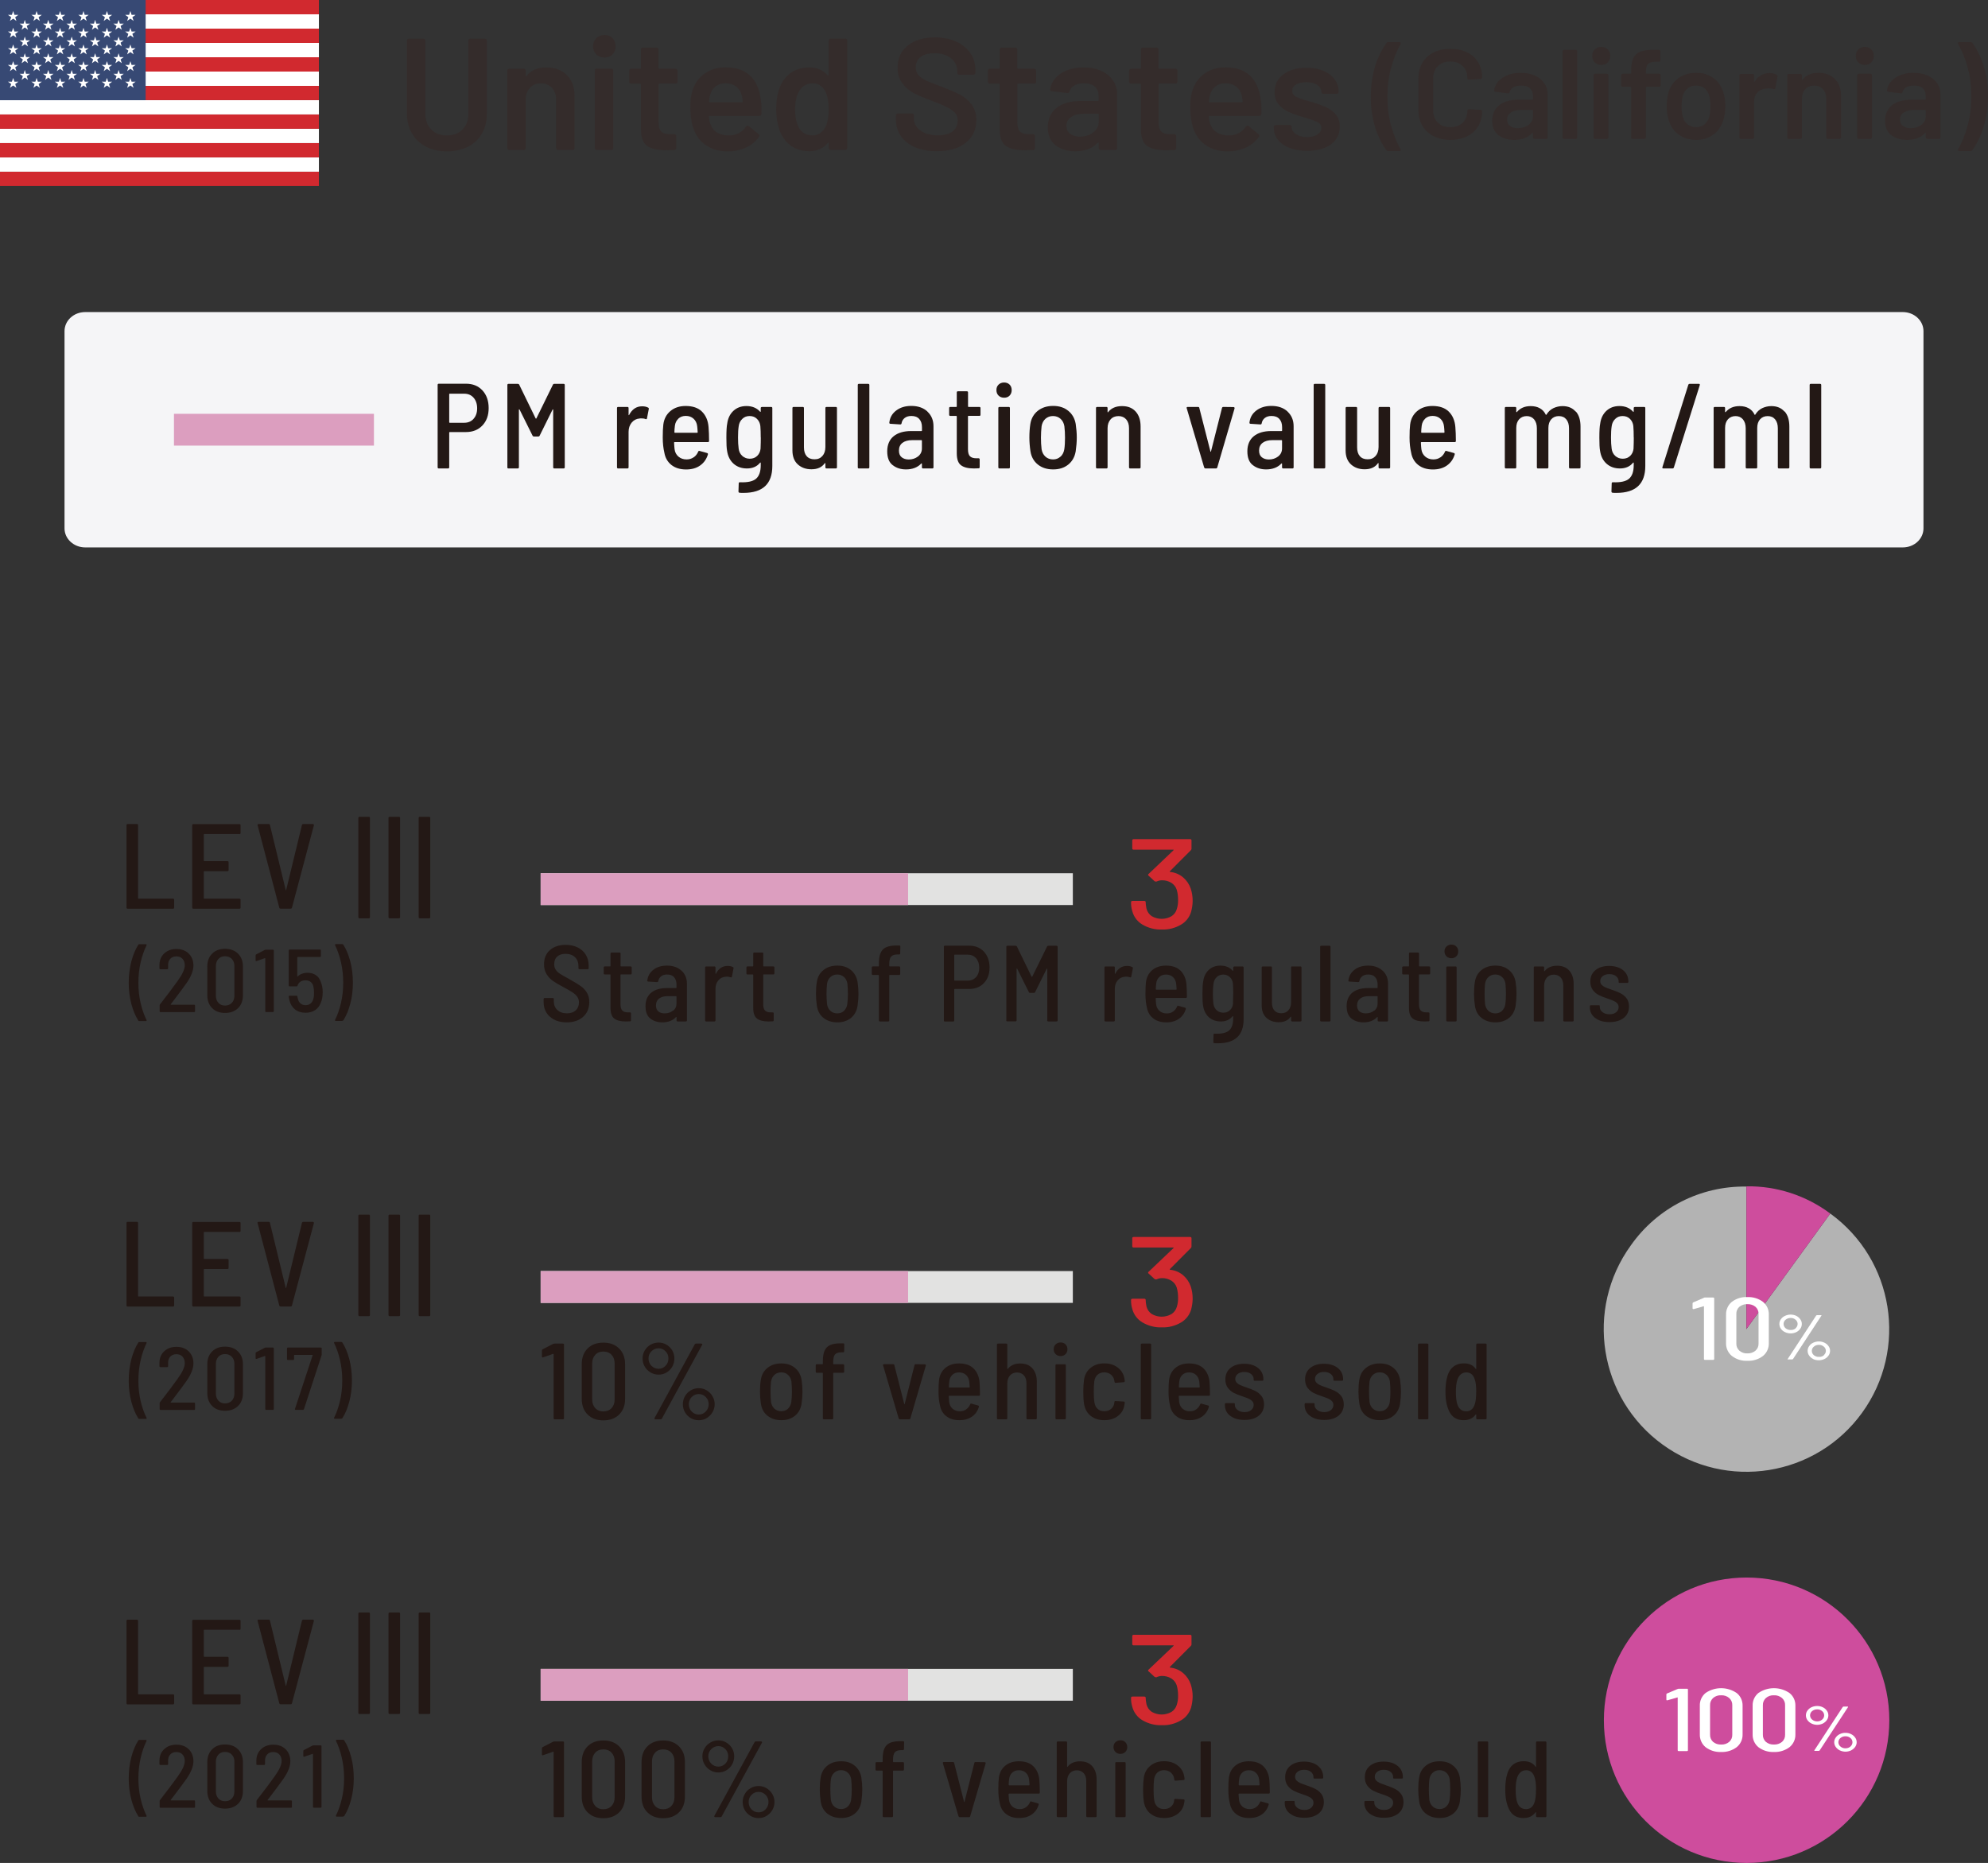 <?xml version="1.0" encoding="UTF-8"?><svg id="_レイヤー_2" xmlns="http://www.w3.org/2000/svg" xmlns:xlink="http://www.w3.org/1999/xlink" viewBox="0 0 312.44 292.81"><rect x="0" y="0" width="312.44" height="292.81" fill="#333333" stroke="none"/><defs><style>.cls-1{fill:#ce4d9d;}.cls-2{fill:#d1292f;}.cls-3{fill:#fff;}.cls-4{fill:#dc9ebf;}.cls-5{fill:#374974;}.cls-6{fill:#342c2b;}.cls-7{clip-path:url(#clippath);}.cls-8{fill:none;}.cls-9{fill:#e2e2e1;}.cls-10{fill:#b3b3b3;}.cls-11{fill:#231815;}.cls-12{fill:#f5f5f7;}</style><clipPath id="clippath"><rect class="cls-8" width="50.12" height="29.24"/></clipPath></defs><g id="_レイヤー_1-2"><g><g><path class="cls-12" d="m13.39,49.05h285.66c1.79,0,3.25,1.34,3.25,3v30.99c0,1.66-1.45,3-3.25,3H13.39c-1.79,0-3.25-1.34-3.25-3v-30.99c0-1.66,1.45-3,3.25-3Z"/><g><rect class="cls-4" x="27.34" y="65.04" width="31.43" height="5"/><g><path class="cls-11" d="m75.82,61.36c.65.7.98,1.63.98,2.78s-.33,2.04-.98,2.73c-.65.69-1.52,1.04-2.59,1.04h-2.55c-.05,0-.08.03-.08.08v5.45c0,.13-.06.19-.19.19h-1.44c-.13,0-.19-.06-.19-.19v-12.94c0-.13.06-.19.19-.19h4.26c1.08,0,1.94.35,2.59,1.05Zm-1.39,4.46c.37-.41.56-.96.56-1.64s-.19-1.25-.56-1.67-.86-.63-1.47-.63h-2.28c-.05,0-.08.03-.08.08v4.41c0,.05.03.08.08.08h2.28c.61,0,1.1-.21,1.47-.62Z"/><path class="cls-11" d="m79.74,73.44v-12.92c0-.13.06-.19.19-.19h1.44c.11,0,.19.04.23.13l2.58,5.3s.03.04.06.04.04-.01.06-.04l2.6-5.3c.04-.09.11-.13.23-.13h1.44c.13,0,.19.06.19.19v12.92c0,.13-.06.19-.19.19h-1.44c-.13,0-.19-.06-.19-.19v-9.04s0-.06-.03-.06-.04.01-.07.04l-2.03,4.1c-.04.09-.11.13-.23.13h-.65c-.11,0-.19-.04-.23-.13l-2.05-4.12s-.05-.03-.07-.03c-.02,0-.03.03-.03.07v9.04c0,.13-.06.19-.19.19h-1.44c-.13,0-.19-.06-.19-.19Z"/><path class="cls-11" d="m101.87,64.07c.09.05.12.13.09.25l-.28,1.44c-.01.11-.09.15-.23.11-.17-.08-.38-.11-.65-.11-.13,0-.23,0-.3.02-.49.04-.9.25-1.23.65-.32.39-.48.88-.48,1.46v5.55c0,.13-.06.19-.19.19h-1.44c-.13,0-.19-.06-.19-.19v-9.29c0-.13.06-.19.19-.19h1.44c.13,0,.19.06.19.19v1.04s0,.06.03.07c.02,0,.03,0,.05-.03.47-.91,1.15-1.37,2.05-1.37.38,0,.7.07.95.21Z"/><path class="cls-11" d="m109.04,71.87c.31-.22.54-.52.69-.88.04-.11.11-.15.23-.11l1.16.32c.13.04.17.12.13.25-.22.72-.62,1.29-1.21,1.71s-1.33.63-2.21.63c-.94,0-1.71-.24-2.31-.71-.6-.48-.97-1.12-1.11-1.95-.16-.67-.25-1.46-.25-2.36s.03-1.54.09-2.03c.11-.89.48-1.6,1.11-2.13.63-.53,1.43-.8,2.4-.8,1.1,0,1.96.29,2.56.88s.96,1.4,1.04,2.44c.05.61.08,1.33.08,2.17,0,.13-.06.19-.19.19h-5.23c-.05,0-.08.03-.08.08.03.49.05.84.08,1.04.06.48.27.87.61,1.16.34.29.77.44,1.27.44.43,0,.8-.11,1.11-.33Zm-2.42-6.07c-.3.28-.49.65-.55,1.1-.05.41-.08.75-.08,1.04,0,.05.03.08.08.08h3.5c.05,0,.08-.03.08-.08-.03-.46-.05-.78-.08-.97-.06-.48-.25-.87-.57-1.16-.32-.29-.72-.44-1.22-.44-.47,0-.85.14-1.16.42Z"/><path class="cls-11" d="m119.75,63.96h1.44c.13,0,.19.06.19.19v9.1c0,2.81-1.51,4.22-4.52,4.22-.27,0-.47,0-.61-.02-.13-.01-.19-.08-.19-.21l.04-1.27c0-.06.02-.11.06-.14.04-.03.08-.04.13-.03,1.19.05,2.03-.13,2.53-.55.49-.42.74-1.13.74-2.13v-.36s0-.04-.03-.06c-.02-.01-.04,0-.07.02-.49.61-1.18.91-2.07.91-.82,0-1.52-.24-2.08-.73-.56-.49-.91-1.17-1.04-2.04-.08-.41-.11-1.1-.11-2.07,0-1.05.04-1.79.13-2.2.11-.85.44-1.52.98-2.02.54-.5,1.22-.75,2.04-.75.91,0,1.63.3,2.15.89.03.03.05.03.07.02.02-.01.03-.03.03-.06v-.51c0-.13.06-.19.19-.19Zm-.19,4.81c0-.71-.02-1.31-.06-1.8-.05-.46-.23-.83-.53-1.13-.3-.3-.69-.45-1.16-.45s-.84.15-1.15.45c-.31.3-.5.67-.56,1.13-.08.49-.11,1.1-.11,1.8,0,.66.03,1.24.1,1.75.06.47.25.85.57,1.14.32.29.71.44,1.18.44s.85-.15,1.16-.44c.3-.29.48-.67.53-1.12.03-.66.04-1.25.04-1.77Z"/><path class="cls-11" d="m129.91,63.96h1.44c.13,0,.19.06.19.19v9.29c0,.13-.06.19-.19.19h-1.44c-.13,0-.19-.06-.19-.19v-.59s0-.04-.03-.06-.04,0-.07.02c-.44.63-1.14.95-2.09.95-.86,0-1.57-.25-2.14-.76-.56-.51-.85-1.24-.85-2.2v-6.65c0-.13.06-.19.19-.19h1.43c.13,0,.19.06.19.19v6.16c0,.6.14,1.06.43,1.39.29.33.69.49,1.23.49s.93-.17,1.24-.52c.31-.35.47-.82.47-1.42v-6.1c0-.13.06-.19.19-.19Z"/><path class="cls-11" d="m134.81,73.44v-12.92c0-.13.06-.19.19-.19h1.44c.13,0,.19.06.19.19v12.92c0,.13-.06.19-.19.19h-1.44c-.13,0-.19-.06-.19-.19Z"/><path class="cls-11" d="m145.75,64.69c.64.59.96,1.36.96,2.31v6.44c0,.13-.06.19-.19.19h-1.44c-.13,0-.19-.06-.19-.19v-.55c0-.06-.03-.08-.1-.04-.58.62-1.39.93-2.41.93-.81,0-1.5-.22-2.08-.67-.58-.44-.86-1.17-.86-2.18s.34-1.83,1.01-2.37,1.59-.81,2.75-.81h1.62c.05,0,.08-.03.08-.08v-.53c0-.54-.14-.97-.43-1.29-.29-.32-.69-.47-1.23-.47-.43,0-.78.1-1.05.31-.27.21-.44.49-.5.85-.01.11-.08.17-.21.17l-1.54-.1c-.05,0-.1-.02-.13-.05s-.05-.07-.04-.12c.08-.79.43-1.42,1.07-1.91.64-.49,1.43-.73,2.38-.73,1.05,0,1.9.29,2.54.88Zm-1.48,7.06c.41-.32.62-.74.62-1.27v-1.22c0-.05-.03-.08-.08-.08h-1.46c-.63,0-1.14.14-1.51.42-.37.28-.56.68-.56,1.22,0,.47.14.82.43,1.05.28.23.66.35,1.11.35.56,0,1.04-.16,1.45-.47Z"/><path class="cls-11" d="m153.9,65.36h-1.69c-.05,0-.08.03-.08.08v5.17c0,.52.1.89.31,1.1.21.21.54.32.98.32h.36c.13,0,.19.06.19.19v1.2c0,.13-.06.19-.19.19l-.74.02c-.89,0-1.56-.17-2-.5-.45-.33-.67-.96-.67-1.87v-5.81s-.03-.08-.08-.08h-.93c-.13,0-.19-.06-.19-.19v-1.03c0-.13.06-.19.19-.19h.93c.05,0,.08-.03.08-.08v-2.19c0-.13.06-.19.19-.19h1.39c.13,0,.19.06.19.19v2.19c0,.05.03.08.08.08h1.69c.13,0,.19.06.19.19v1.03c0,.13-.06.19-.19.19Z"/><path class="cls-11" d="m156.94,62.18c-.23-.22-.34-.51-.34-.87s.11-.64.34-.86.52-.33.87-.33.64.11.86.33.33.51.33.86-.11.64-.33.87-.51.33-.86.33-.65-.11-.87-.33Zm-.04,11.26v-9.29c0-.13.06-.19.19-.19h1.44c.13,0,.19.06.19.19v9.29c0,.13-.06.19-.19.19h-1.44c-.13,0-.19-.06-.19-.19Z"/><path class="cls-11" d="m163.12,73.02c-.64-.51-1.03-1.2-1.17-2.09-.11-.73-.17-1.45-.17-2.15,0-.79.05-1.49.15-2.13.14-.87.53-1.57,1.17-2.08s1.45-.77,2.42-.77,1.74.26,2.37.77,1.02,1.2,1.17,2.06c.11.75.17,1.46.17,2.13s-.06,1.42-.17,2.17c-.15.89-.54,1.58-1.17,2.09-.63.51-1.42.76-2.37.76s-1.76-.25-2.4-.76Zm3.56-1.25c.32-.29.51-.68.59-1.16.08-.53.11-1.14.11-1.82,0-.63-.03-1.23-.1-1.8-.08-.48-.28-.87-.6-1.16-.32-.29-.72-.44-1.19-.44s-.86.15-1.19.44c-.32.29-.52.68-.6,1.16-.06.57-.1,1.17-.1,1.8s.03,1.25.1,1.82c.08.48.28.87.6,1.16.32.29.73.44,1.21.44.46,0,.84-.15,1.16-.44Z"/><path class="cls-11" d="m178.48,64.68c.52.57.78,1.36.78,2.36v6.4c0,.13-.06.19-.19.19h-1.44c-.13,0-.19-.06-.19-.19v-6.14c0-.58-.15-1.04-.45-1.39-.3-.34-.7-.51-1.21-.51s-.93.17-1.24.52c-.31.35-.47.81-.47,1.4v6.12c0,.13-.06.19-.19.19h-1.44c-.13,0-.19-.06-.19-.19v-9.29c0-.13.06-.19.19-.19h1.44c.13,0,.19.06.19.19v.59s0,.06.03.07c.02,0,.04,0,.07-.05.49-.62,1.22-.93,2.17-.93s1.63.29,2.15.86Z"/><path class="cls-11" d="m189.25,73.48l-2.74-9.31-.02-.06c0-.1.06-.15.19-.15h1.6c.13,0,.2.06.21.17l1.75,6.84s.02.04.04.04.03-.01.04-.04l1.73-6.84c.03-.11.1-.17.21-.17l1.6.02c.06,0,.11.02.14.06.03.04.04.09.03.15l-2.72,9.29c-.04.1-.11.15-.21.15h-1.63c-.1,0-.17-.05-.21-.15Z"/><path class="cls-11" d="m202.35,64.69c.64.59.96,1.36.96,2.31v6.44c0,.13-.06.19-.19.19h-1.44c-.13,0-.19-.06-.19-.19v-.55c0-.06-.03-.08-.1-.04-.58.62-1.39.93-2.41.93-.81,0-1.5-.22-2.08-.67-.58-.44-.86-1.17-.86-2.18s.34-1.83,1.01-2.37,1.59-.81,2.75-.81h1.62c.05,0,.08-.03.08-.08v-.53c0-.54-.14-.97-.43-1.29-.29-.32-.69-.47-1.23-.47-.43,0-.78.1-1.05.31-.27.21-.44.49-.5.85-.01.11-.08.17-.21.17l-1.54-.1c-.05,0-.1-.02-.13-.05s-.05-.07-.04-.12c.08-.79.43-1.42,1.07-1.91.64-.49,1.43-.73,2.38-.73,1.05,0,1.9.29,2.54.88Zm-1.48,7.06c.41-.32.62-.74.62-1.27v-1.22c0-.05-.03-.08-.08-.08h-1.46c-.63,0-1.14.14-1.51.42-.37.28-.56.68-.56,1.22,0,.47.14.82.43,1.05.28.23.66.35,1.11.35.56,0,1.04-.16,1.45-.47Z"/><path class="cls-11" d="m206.46,73.44v-12.92c0-.13.06-.19.19-.19h1.44c.13,0,.19.06.19.19v12.92c0,.13-.06.19-.19.19h-1.44c-.13,0-.19-.06-.19-.19Z"/><path class="cls-11" d="m216.85,63.96h1.44c.13,0,.19.06.19.19v9.29c0,.13-.06.19-.19.19h-1.44c-.13,0-.19-.06-.19-.19v-.59s0-.04-.03-.06-.04,0-.07.02c-.44.63-1.14.95-2.09.95-.86,0-1.57-.25-2.14-.76-.56-.51-.85-1.24-.85-2.2v-6.65c0-.13.06-.19.19-.19h1.43c.13,0,.19.06.19.19v6.16c0,.6.14,1.06.43,1.39.29.33.69.49,1.23.49s.93-.17,1.24-.52c.31-.35.47-.82.47-1.42v-6.1c0-.13.06-.19.19-.19Z"/><path class="cls-11" d="m226.41,71.87c.31-.22.54-.52.69-.88.04-.11.11-.15.23-.11l1.16.32c.13.04.17.12.13.25-.22.72-.62,1.29-1.21,1.71s-1.33.63-2.21.63c-.94,0-1.71-.24-2.31-.71-.6-.48-.97-1.12-1.11-1.95-.16-.67-.25-1.46-.25-2.36s.03-1.54.09-2.03c.11-.89.48-1.6,1.11-2.13.63-.53,1.43-.8,2.4-.8,1.1,0,1.96.29,2.56.88s.96,1.4,1.04,2.44c.05.61.08,1.33.08,2.17,0,.13-.06.19-.19.19h-5.23c-.05,0-.08.03-.08.08.03.49.05.84.08,1.04.06.48.27.87.61,1.16.34.29.77.44,1.27.44.43,0,.8-.11,1.11-.33Zm-2.42-6.07c-.3.28-.49.65-.55,1.1-.05.41-.08.75-.08,1.04,0,.05.03.08.08.08h3.5c.05,0,.08-.03.08-.08-.03-.46-.05-.78-.08-.97-.06-.48-.25-.87-.57-1.16-.32-.29-.72-.44-1.22-.44-.47,0-.85.14-1.16.42Z"/><path class="cls-11" d="m247.67,64.68c.49.57.73,1.36.73,2.38v6.38c0,.13-.06.19-.19.19h-1.43c-.13,0-.19-.06-.19-.19v-6.12c0-.59-.14-1.06-.43-1.41-.28-.34-.67-.51-1.17-.51s-.89.17-1.19.5c-.3.34-.45.79-.45,1.38v6.16c0,.13-.06.19-.19.19h-1.43c-.13,0-.19-.06-.19-.19v-6.12c0-.59-.15-1.06-.44-1.41-.29-.34-.68-.51-1.16-.51s-.89.17-1.19.5c-.3.34-.45.79-.45,1.38v6.16c0,.13-.06.19-.19.19h-1.42c-.13,0-.19-.06-.19-.19v-9.29c0-.13.06-.19.19-.19h1.42c.13,0,.19.06.19.19v.57s0,.04.03.06.04,0,.07-.02c.52-.62,1.24-.93,2.17-.93.56,0,1.04.11,1.44.34.41.23.72.56.93,1.01.04.05.08.04.11-.02.28-.46.64-.79,1.09-1.01.45-.21.93-.32,1.43-.32.89,0,1.57.29,2.06.86Z"/><path class="cls-11" d="m256.95,63.96h1.44c.13,0,.19.06.19.19v9.1c0,2.81-1.51,4.22-4.52,4.22-.27,0-.47,0-.61-.02-.13-.01-.19-.08-.19-.21l.04-1.27c0-.06.02-.11.06-.14.04-.03.08-.04.13-.03,1.19.05,2.03-.13,2.53-.55.49-.42.74-1.13.74-2.13v-.36s0-.04-.03-.06c-.02-.01-.04,0-.07.02-.49.61-1.18.91-2.07.91-.82,0-1.52-.24-2.08-.73-.56-.49-.91-1.17-1.04-2.04-.08-.41-.11-1.1-.11-2.07,0-1.05.04-1.79.13-2.2.11-.85.44-1.52.98-2.02.54-.5,1.22-.75,2.04-.75.91,0,1.63.3,2.15.89.03.03.05.03.07.02.02-.01.03-.03.03-.06v-.51c0-.13.06-.19.19-.19Zm-.19,4.81c0-.71-.02-1.31-.06-1.8-.05-.46-.23-.83-.53-1.13-.3-.3-.69-.45-1.16-.45s-.84.15-1.15.45c-.31.3-.5.67-.56,1.13-.08.49-.11,1.1-.11,1.8,0,.66.03,1.24.1,1.75.06.47.25.85.57,1.14.32.29.71.44,1.18.44s.85-.15,1.16-.44c.3-.29.48-.67.53-1.12.03-.66.04-1.25.04-1.77Z"/><path class="cls-11" d="m261.27,73.42l4.07-12.94c.04-.1.11-.15.23-.15h1.42c.14,0,.19.07.15.21l-4.07,12.94c-.04.1-.11.15-.23.15h-1.42c-.14,0-.19-.07-.15-.21Z"/><path class="cls-11" d="m280.49,64.68c.49.57.73,1.36.73,2.38v6.38c0,.13-.06.19-.19.19h-1.43c-.13,0-.19-.06-.19-.19v-6.12c0-.59-.14-1.06-.43-1.41-.28-.34-.67-.51-1.17-.51s-.89.17-1.19.5c-.3.34-.45.79-.45,1.38v6.16c0,.13-.06.19-.19.19h-1.43c-.13,0-.19-.06-.19-.19v-6.12c0-.59-.15-1.06-.44-1.41-.29-.34-.68-.51-1.16-.51s-.89.17-1.19.5c-.3.34-.45.79-.45,1.38v6.16c0,.13-.06.19-.19.19h-1.42c-.13,0-.19-.06-.19-.19v-9.29c0-.13.06-.19.19-.19h1.42c.13,0,.19.06.19.19v.57s0,.04.03.06.04,0,.07-.02c.52-.62,1.24-.93,2.17-.93.56,0,1.04.11,1.44.34.41.23.72.56.93,1.01.04.05.08.04.11-.02.28-.46.64-.79,1.09-1.01.45-.21.93-.32,1.43-.32.89,0,1.57.29,2.06.86Z"/><path class="cls-11" d="m284.41,73.44v-12.92c0-.13.06-.19.19-.19h1.44c.13,0,.19.06.19.19v12.92c0,.13-.06.19-.19.19h-1.44c-.13,0-.19-.06-.19-.19Z"/></g></g></g><g><g class="cls-7"><g><rect class="cls-2" y="26.99" width="50.12" height="2.25"/><rect class="cls-3" y="24.74" width="50.12" height="2.25"/><rect class="cls-2" y="22.49" width="50.12" height="2.25"/><rect class="cls-3" y="20.24" width="50.12" height="2.25"/><rect class="cls-2" y="17.99" width="50.12" height="2.25"/><rect class="cls-3" y="15.74" width="50.12" height="2.25"/><rect class="cls-2" y="13.49" width="50.12" height="2.25"/><rect class="cls-3" y="11.25" width="50.12" height="2.25"/><rect class="cls-2" y="9" width="50.12" height="2.25"/><rect class="cls-3" y="6.75" width="50.12" height="2.25"/><rect class="cls-2" y="4.5" width="50.12" height="2.25"/><rect class="cls-3" y="2.25" width="50.12" height="2.25"/><rect class="cls-2" width="50.12" height="2.25"/><rect class="cls-5" width="22.89" height="15.75"/><polygon class="cls-3" points="2.07 1.73 2.27 2.33 2.89 2.33 2.39 2.7 2.58 3.29 2.07 2.93 1.56 3.29 1.76 2.7 1.25 2.33 1.87 2.33 2.07 1.73"/><polygon class="cls-3" points="2.07 4.36 2.27 4.96 2.89 4.96 2.39 5.32 2.58 5.92 2.07 5.55 1.56 5.92 1.76 5.32 1.25 4.96 1.87 4.96 2.07 4.36"/><polygon class="cls-3" points="2.07 6.99 2.27 7.58 2.89 7.58 2.39 7.95 2.58 8.55 2.07 8.18 1.56 8.55 1.76 7.95 1.25 7.58 1.87 7.58 2.07 6.99"/><polygon class="cls-3" points="2.07 9.62 2.27 10.21 2.89 10.21 2.39 10.58 2.58 11.18 2.07 10.81 1.56 11.18 1.76 10.58 1.25 10.21 1.87 10.21 2.07 9.62"/><polygon class="cls-3" points="2.07 12.25 2.27 12.84 2.89 12.84 2.39 13.21 2.58 13.8 2.07 13.44 1.56 13.8 1.76 13.21 1.25 12.84 1.87 12.84 2.07 12.25"/><polygon class="cls-3" points="3.9 3.12 4.09 3.72 4.72 3.72 4.21 4.08 4.4 4.68 3.9 4.31 3.4 4.68 3.59 4.08 3.08 3.72 3.71 3.72 3.9 3.12"/><polygon class="cls-3" points="3.9 5.75 4.09 6.34 4.72 6.34 4.21 6.71 4.4 7.3 3.9 6.94 3.4 7.3 3.59 6.71 3.08 6.34 3.71 6.34 3.9 5.75"/><polygon class="cls-3" points="3.9 8.37 4.09 8.97 4.72 8.97 4.21 9.34 4.4 9.93 3.9 9.57 3.4 9.93 3.59 9.34 3.08 8.97 3.71 8.97 3.9 8.37"/><polygon class="cls-3" points="3.9 11 4.09 11.6 4.72 11.6 4.21 11.97 4.4 12.56 3.9 12.19 3.4 12.56 3.59 11.97 3.08 11.6 3.71 11.6 3.9 11"/><polygon class="cls-3" points="5.75 1.73 5.95 2.33 6.57 2.33 6.07 2.7 6.26 3.29 5.75 2.93 5.25 3.29 5.44 2.7 4.93 2.33 5.56 2.33 5.75 1.73"/><polygon class="cls-3" points="5.75 4.36 5.95 4.96 6.57 4.96 6.07 5.32 6.26 5.92 5.75 5.55 5.25 5.92 5.44 5.32 4.93 4.96 5.56 4.96 5.75 4.36"/><polygon class="cls-3" points="5.75 6.99 5.95 7.58 6.57 7.58 6.07 7.95 6.26 8.55 5.75 8.18 5.25 8.55 5.44 7.95 4.93 7.58 5.56 7.58 5.75 6.99"/><polygon class="cls-3" points="5.75 9.62 5.95 10.21 6.57 10.21 6.07 10.58 6.26 11.18 5.75 10.81 5.25 11.18 5.44 10.58 4.93 10.21 5.56 10.21 5.75 9.62"/><polygon class="cls-3" points="5.75 12.25 5.95 12.84 6.57 12.84 6.07 13.21 6.26 13.8 5.75 13.44 5.25 13.8 5.44 13.21 4.93 12.84 5.56 12.84 5.75 12.25"/><polygon class="cls-3" points="7.58 3.12 7.78 3.72 8.41 3.72 7.9 4.08 8.09 4.68 7.58 4.31 7.08 4.68 7.27 4.08 6.76 3.72 7.39 3.72 7.58 3.12"/><polygon class="cls-3" points="7.58 5.75 7.78 6.34 8.41 6.34 7.9 6.71 8.09 7.3 7.58 6.94 7.08 7.3 7.27 6.71 6.76 6.34 7.39 6.34 7.58 5.75"/><polygon class="cls-3" points="7.58 8.37 7.78 8.97 8.41 8.97 7.9 9.34 8.09 9.93 7.58 9.57 7.08 9.93 7.27 9.34 6.76 8.97 7.39 8.97 7.58 8.37"/><polygon class="cls-3" points="7.58 11 7.78 11.6 8.41 11.6 7.9 11.97 8.09 12.56 7.58 12.19 7.08 12.56 7.27 11.97 6.76 11.6 7.39 11.6 7.58 11"/><polygon class="cls-3" points="9.44 1.73 9.63 2.33 10.26 2.33 9.75 2.7 9.95 3.29 9.44 2.93 8.93 3.29 9.12 2.7 8.62 2.33 9.25 2.33 9.44 1.73"/><polygon class="cls-3" points="9.44 4.36 9.63 4.96 10.26 4.96 9.75 5.32 9.95 5.92 9.44 5.55 8.93 5.92 9.12 5.32 8.62 4.96 9.25 4.96 9.44 4.36"/><polygon class="cls-3" points="9.44 6.99 9.63 7.58 10.26 7.58 9.75 7.95 9.95 8.55 9.44 8.18 8.93 8.55 9.12 7.95 8.62 7.58 9.25 7.58 9.44 6.99"/><polygon class="cls-3" points="9.44 9.62 9.63 10.21 10.26 10.21 9.75 10.58 9.95 11.18 9.44 10.81 8.93 11.18 9.12 10.58 8.62 10.21 9.25 10.21 9.44 9.62"/><polygon class="cls-3" points="9.44 12.25 9.63 12.84 10.26 12.84 9.75 13.21 9.95 13.8 9.44 13.44 8.93 13.8 9.12 13.21 8.62 12.84 9.25 12.84 9.44 12.25"/><polygon class="cls-3" points="11.27 3.12 11.46 3.72 12.09 3.72 11.58 4.08 11.77 4.68 11.27 4.31 10.76 4.68 10.95 4.08 10.45 3.72 11.07 3.72 11.27 3.12"/><polygon class="cls-3" points="11.27 5.75 11.46 6.34 12.09 6.34 11.58 6.71 11.77 7.3 11.27 6.94 10.76 7.3 10.95 6.71 10.45 6.34 11.07 6.34 11.27 5.75"/><polygon class="cls-3" points="11.27 8.37 11.46 8.97 12.09 8.97 11.58 9.34 11.77 9.93 11.27 9.57 10.76 9.93 10.95 9.34 10.45 8.97 11.07 8.97 11.27 8.37"/><polygon class="cls-3" points="11.27 11 11.46 11.6 12.09 11.6 11.58 11.97 11.77 12.56 11.27 12.19 10.76 12.56 10.95 11.97 10.45 11.6 11.07 11.6 11.27 11"/><polygon class="cls-3" points="13.12 1.73 13.31 2.33 13.94 2.33 13.43 2.7 13.63 3.29 13.12 2.93 12.62 3.29 12.81 2.7 12.3 2.33 12.93 2.33 13.12 1.73"/><polygon class="cls-3" points="13.12 4.36 13.31 4.96 13.94 4.96 13.43 5.32 13.63 5.92 13.12 5.55 12.62 5.92 12.81 5.32 12.3 4.96 12.93 4.96 13.12 4.36"/><polygon class="cls-3" points="13.12 6.99 13.31 7.58 13.94 7.58 13.43 7.95 13.63 8.55 13.12 8.18 12.62 8.55 12.81 7.95 12.3 7.58 12.93 7.58 13.12 6.99"/><polygon class="cls-3" points="13.12 9.62 13.31 10.21 13.94 10.21 13.43 10.58 13.63 11.18 13.12 10.81 12.62 11.18 12.81 10.58 12.3 10.21 12.93 10.21 13.12 9.62"/><polygon class="cls-3" points="13.12 12.25 13.31 12.84 13.94 12.84 13.43 13.21 13.63 13.8 13.12 13.44 12.62 13.8 12.81 13.21 12.3 12.84 12.93 12.84 13.12 12.25"/><polygon class="cls-3" points="14.95 3.12 15.14 3.72 15.77 3.72 15.27 4.08 15.46 4.68 14.95 4.31 14.45 4.68 14.64 4.08 14.13 3.72 14.76 3.72 14.95 3.12"/><polygon class="cls-3" points="14.95 5.75 15.14 6.34 15.77 6.34 15.27 6.71 15.46 7.3 14.95 6.94 14.45 7.3 14.64 6.71 14.13 6.34 14.76 6.34 14.95 5.75"/><polygon class="cls-3" points="14.95 8.37 15.14 8.97 15.77 8.97 15.27 9.34 15.46 9.93 14.95 9.57 14.45 9.93 14.64 9.34 14.13 8.97 14.76 8.97 14.95 8.37"/><polygon class="cls-3" points="14.95 11 15.14 11.6 15.77 11.6 15.27 11.97 15.46 12.56 14.95 12.19 14.45 12.56 14.64 11.97 14.13 11.6 14.76 11.6 14.95 11"/><polygon class="cls-3" points="16.81 1.73 17 2.33 17.62 2.33 17.12 2.7 17.31 3.29 16.81 2.93 16.3 3.29 16.49 2.7 15.99 2.33 16.61 2.33 16.81 1.73"/><polygon class="cls-3" points="16.81 4.36 17 4.96 17.62 4.96 17.12 5.32 17.31 5.92 16.81 5.55 16.3 5.92 16.49 5.32 15.99 4.96 16.61 4.96 16.81 4.36"/><polygon class="cls-3" points="16.81 6.99 17 7.58 17.62 7.58 17.12 7.95 17.31 8.55 16.81 8.18 16.3 8.55 16.49 7.95 15.99 7.58 16.61 7.58 16.81 6.99"/><polygon class="cls-3" points="16.81 9.62 17 10.21 17.62 10.21 17.12 10.58 17.31 11.18 16.81 10.81 16.3 11.18 16.49 10.58 15.99 10.21 16.61 10.21 16.81 9.62"/><polygon class="cls-3" points="16.81 12.25 17 12.84 17.62 12.84 17.12 13.21 17.31 13.8 16.81 13.44 16.3 13.8 16.49 13.21 15.99 12.84 16.61 12.84 16.81 12.25"/><polygon class="cls-3" points="18.64 3.12 18.83 3.72 19.45 3.72 18.95 4.08 19.14 4.68 18.64 4.31 18.13 4.68 18.32 4.08 17.82 3.72 18.44 3.72 18.64 3.12"/><polygon class="cls-3" points="18.64 5.75 18.83 6.34 19.45 6.34 18.95 6.71 19.14 7.3 18.64 6.94 18.13 7.3 18.32 6.71 17.82 6.34 18.44 6.34 18.64 5.75"/><polygon class="cls-3" points="18.64 8.37 18.83 8.97 19.45 8.97 18.95 9.34 19.14 9.93 18.64 9.57 18.13 9.93 18.32 9.34 17.82 8.97 18.44 8.97 18.64 8.37"/><polygon class="cls-3" points="18.64 11 18.83 11.6 19.45 11.6 18.95 11.97 19.14 12.56 18.64 12.19 18.13 12.56 18.32 11.97 17.82 11.6 18.44 11.6 18.64 11"/><polygon class="cls-3" points="20.49 1.73 20.68 2.33 21.31 2.33 20.8 2.7 21 3.29 20.49 2.93 19.98 3.29 20.17 2.7 19.67 2.33 20.29 2.33 20.49 1.73"/><polygon class="cls-3" points="20.49 4.36 20.68 4.96 21.31 4.96 20.8 5.32 21 5.92 20.49 5.55 19.98 5.92 20.17 5.32 19.67 4.96 20.29 4.96 20.49 4.36"/><polygon class="cls-3" points="20.49 6.99 20.68 7.58 21.31 7.58 20.8 7.95 21 8.55 20.49 8.18 19.98 8.55 20.17 7.95 19.67 7.58 20.29 7.58 20.49 6.99"/><polygon class="cls-3" points="20.49 9.62 20.68 10.21 21.31 10.21 20.8 10.58 21 11.18 20.49 10.81 19.98 11.18 20.17 10.58 19.67 10.21 20.29 10.21 20.49 9.62"/><polygon class="cls-3" points="20.49 12.25 20.68 12.84 21.31 12.84 20.8 13.21 21 13.8 20.49 13.44 19.98 13.8 20.17 13.21 19.67 12.84 20.29 12.84 20.49 12.25"/></g></g><g><path class="cls-6" d="m66.96,23.05c-.95-.48-1.69-1.17-2.21-2.06s-.79-1.92-.79-3.09V6.38c0-.08.03-.15.09-.21.06-.06.13-.09.21-.09h2.3c.08,0,.15.03.21.09.06.06.09.13.09.21v11.58c0,.98.31,1.78.92,2.4.62.62,1.43.93,2.45.93s1.83-.31,2.45-.93c.62-.62.93-1.42.93-2.4V6.38c0-.08.03-.15.09-.21.06-.06.13-.09.21-.09h2.3c.08,0,.15.03.21.09.06.06.09.13.09.21v11.53c0,1.17-.26,2.2-.77,3.09-.52.89-1.25,1.58-2.2,2.06s-2.05.73-3.3.73-2.33-.24-3.28-.73Z"/><path class="cls-6" d="m89.09,11.8c.81.8,1.21,1.89,1.21,3.28v8.2c0,.08-.03.15-.09.21-.06.06-.13.09-.21.09h-2.3c-.08,0-.15-.03-.21-.09-.06-.06-.09-.13-.09-.21v-7.6c0-.77-.22-1.39-.65-1.86-.43-.47-1.01-.71-1.73-.71s-1.3.23-1.74.7c-.44.47-.66,1.08-.66,1.85v7.62c0,.08-.03.15-.09.21-.06.06-.13.09-.21.09h-2.3c-.08,0-.15-.03-.21-.09-.06-.06-.09-.13-.09-.21v-12.18c0-.08.03-.15.09-.21.06-.06.13-.09.21-.09h2.3c.08,0,.15.03.21.09s.09.13.09.21v.8s.02.08.05.1c.03.02.06,0,.08-.05.68-.9,1.72-1.35,3.1-1.35s2.43.4,3.24,1.2Z"/><path class="cls-6" d="m93.71,8.55c-.33-.33-.5-.76-.5-1.27s.17-.94.5-1.28c.33-.33.76-.5,1.28-.5s.94.17,1.27.5c.33.33.5.76.5,1.28s-.17.94-.5,1.27c-.33.33-.76.5-1.27.5s-.94-.17-1.28-.5Zm-.14,14.94c-.06-.06-.09-.13-.09-.21v-12.2c0-.08.03-.15.09-.21.06-.06.13-.09.21-.09h2.3c.08,0,.15.03.21.09.06.06.09.13.09.21v12.2c0,.08-.03.15-.09.21-.06.06-.13.09-.21.09h-2.3c-.08,0-.15-.03-.21-.09Z"/><path class="cls-6" d="m106.39,13.06c-.06.06-.13.09-.21.09h-2.55c-.08,0-.12.04-.12.12v6.02c0,.63.14,1.09.41,1.38.27.28.71.42,1.31.42h.75c.08,0,.15.03.21.09.06.06.09.13.09.21v1.88c0,.18-.1.29-.3.32l-1.3.03c-1.32,0-2.3-.22-2.95-.67-.65-.45-.98-1.3-1-2.55v-7.12c0-.08-.04-.12-.12-.12h-1.43c-.08,0-.15-.03-.21-.09-.06-.06-.09-.13-.09-.21v-1.75c0-.08.03-.15.09-.21.06-.06.13-.09.21-.09h1.43c.08,0,.12-.04.12-.12v-2.92c0-.08.03-.15.09-.21.06-.06.13-.09.21-.09h2.17c.08,0,.15.03.21.09.06.06.09.13.09.21v2.92c0,.08.04.12.12.12h2.55c.08,0,.15.03.21.09s.09.13.09.21v1.75c0,.08-.03.15-.09.21Z"/><path class="cls-6" d="m119.68,17.15l-.02.77c0,.2-.1.3-.3.3h-7.83c-.08,0-.12.04-.12.12.05.55.12.93.23,1.12.4,1.2,1.38,1.81,2.92,1.83,1.13,0,2.03-.47,2.7-1.4.07-.1.15-.15.25-.15.07,0,.12.03.17.08l1.55,1.27c.15.12.17.25.07.4-.52.73-1.2,1.3-2.06,1.7-.86.4-1.81.6-2.86.6-1.3,0-2.4-.29-3.31-.88-.91-.58-1.57-1.4-1.99-2.45-.38-.9-.58-2.15-.58-3.75,0-.97.1-1.75.3-2.35.33-1.17.96-2.09,1.89-2.76s2.04-1.01,3.34-1.01c3.28,0,5.13,1.72,5.55,5.15.07.42.1.88.1,1.4Zm-7.19-3.59c-.41.31-.7.74-.86,1.29-.1.28-.17.65-.2,1.1-.03.08,0,.12.1.12h5.08c.08,0,.12-.04.12-.12-.03-.42-.08-.73-.15-.95-.15-.6-.45-1.07-.89-1.4-.44-.33-1-.5-1.66-.5-.62,0-1.13.15-1.54.46Z"/><path class="cls-6" d="m130.34,6.16c.06-.06.13-.09.21-.09h2.3c.08,0,.15.03.21.09.06.06.09.13.09.21v16.9c0,.08-.03.15-.09.21-.06.06-.13.09-.21.09h-2.3c-.08,0-.15-.03-.21-.09-.06-.06-.09-.13-.09-.21v-.75c0-.05-.02-.08-.05-.1s-.07,0-.1.05c-.73.87-1.69,1.3-2.88,1.3s-2.18-.31-3-.93c-.82-.62-1.41-1.47-1.78-2.57-.3-.93-.45-1.98-.45-3.12s.14-2.2.42-3.05c.37-1.1.96-1.96,1.77-2.57.82-.62,1.84-.93,3.08-.93,1.15,0,2.09.42,2.83,1.25.03.03.07.05.1.04s.05-.04.05-.09v-5.42c0-.08.03-.15.09-.21Zm-.11,11.01c0-1.3-.21-2.29-.62-2.97-.45-.73-1.08-1.1-1.9-1.1s-1.52.35-2,1.05c-.5.73-.75,1.75-.75,3.05,0,1.17.2,2.12.6,2.88.47.8,1.18,1.2,2.12,1.2.85,0,1.51-.4,1.98-1.2.38-.68.58-1.65.58-2.9Z"/><path class="cls-6" d="m143.83,23.15c-.97-.42-1.71-1-2.24-1.75s-.79-1.63-.79-2.65v-.62c0-.08.03-.15.09-.21.06-.06.13-.09.21-.09h2.23c.08,0,.15.03.21.09.06.06.09.13.09.21v.47c0,.77.34,1.4,1.02,1.91.68.51,1.62.76,2.8.76,1.02,0,1.78-.22,2.3-.65s.77-.99.77-1.67c0-.47-.14-.86-.42-1.19-.28-.33-.69-.62-1.21-.89-.53-.27-1.31-.6-2.36-1-1.18-.43-2.14-.84-2.88-1.22-.73-.38-1.35-.9-1.84-1.56-.49-.66-.74-1.48-.74-2.46,0-1.47.53-2.62,1.6-3.47,1.07-.85,2.49-1.28,4.28-1.28,1.25,0,2.35.22,3.31.65.96.43,1.7,1.04,2.24,1.81.53.77.8,1.67.8,2.69v.42c0,.08-.03.15-.09.21-.06.06-.13.09-.21.09h-2.25c-.08,0-.15-.03-.21-.09-.06-.06-.09-.13-.09-.21v-.28c0-.78-.32-1.45-.96-1.99-.64-.54-1.53-.81-2.66-.81-.92,0-1.63.19-2.14.58-.51.38-.76.92-.76,1.62,0,.5.13.91.4,1.22.27.32.67.6,1.2.86.53.26,1.36.59,2.48.99,1.18.45,2.13.86,2.84,1.22.71.37,1.32.88,1.83,1.54.51.66.76,1.48.76,2.46,0,1.5-.55,2.69-1.66,3.58-1.11.88-2.62,1.33-4.54,1.33-1.3,0-2.43-.21-3.4-.62Z"/><path class="cls-6" d="m162.77,13.06c-.06.06-.13.09-.21.09h-2.55c-.08,0-.12.04-.12.12v6.02c0,.63.14,1.09.41,1.38.27.28.71.42,1.31.42h.75c.08,0,.15.03.21.09.06.06.09.13.09.21v1.88c0,.18-.1.29-.3.32l-1.3.03c-1.32,0-2.3-.22-2.95-.67-.65-.45-.98-1.3-1-2.55v-7.12c0-.08-.04-.12-.12-.12h-1.43c-.08,0-.15-.03-.21-.09-.06-.06-.09-.13-.09-.21v-1.75c0-.08.03-.15.09-.21.06-.06.13-.09.21-.09h1.43c.08,0,.12-.04.12-.12v-2.92c0-.08.03-.15.09-.21.06-.06.13-.09.21-.09h2.17c.08,0,.15.03.21.09.06.06.09.13.09.21v2.92c0,.08.04.12.12.12h2.55c.08,0,.15.03.21.09s.09.13.09.21v1.75c0,.08-.03.15-.09.21Z"/><path class="cls-6" d="m173.08,11.15c.8.37,1.42.87,1.85,1.51.43.64.65,1.37.65,2.19v8.43c0,.08-.03.15-.09.21-.06.06-.13.09-.21.09h-2.3c-.08,0-.15-.03-.21-.09-.06-.06-.09-.13-.09-.21v-.8s-.02-.08-.05-.09c-.03,0-.07,0-.1.04-.82.9-2,1.35-3.55,1.35-1.25,0-2.28-.32-3.09-.95-.81-.63-1.21-1.58-1.21-2.83s.45-2.31,1.36-3.04c.91-.73,2.19-1.09,3.84-1.09h2.67c.08,0,.12-.04.12-.12v-.6c0-.65-.19-1.15-.57-1.51-.38-.36-.96-.54-1.73-.54-.63,0-1.15.11-1.54.34s-.64.54-.74.94c-.05.2-.17.28-.35.25l-2.42-.3c-.08-.02-.15-.05-.21-.09-.06-.04-.08-.1-.06-.16.13-1.02.68-1.85,1.64-2.5.96-.65,2.16-.98,3.61-.98,1.05,0,1.98.18,2.78.55Zm-1.28,9.67c.58-.43.88-.98.88-1.65v-1.17c0-.08-.04-.12-.12-.12h-2.1c-.88,0-1.58.17-2.09.5-.51.33-.76.81-.76,1.42,0,.53.2.95.59,1.24.39.29.9.44,1.51.44.82,0,1.52-.22,2.1-.65Z"/><path class="cls-6" d="m184.97,13.06c-.06.06-.13.09-.21.09h-2.55c-.08,0-.12.04-.12.12v6.02c0,.63.14,1.09.41,1.38.27.28.71.42,1.31.42h.75c.08,0,.15.03.21.09.06.06.09.13.09.21v1.88c0,.18-.1.29-.3.32l-1.3.03c-1.32,0-2.3-.22-2.95-.67-.65-.45-.98-1.3-1-2.55v-7.12c0-.08-.04-.12-.12-.12h-1.43c-.08,0-.15-.03-.21-.09-.06-.06-.09-.13-.09-.21v-1.75c0-.08.03-.15.09-.21.06-.06.13-.09.21-.09h1.43c.08,0,.12-.04.12-.12v-2.92c0-.08.03-.15.09-.21.06-.06.13-.09.21-.09h2.17c.08,0,.15.03.21.09.06.06.09.13.09.21v2.92c0,.08.04.12.12.12h2.55c.08,0,.15.03.21.09s.09.13.09.21v1.75c0,.08-.03.15-.09.21Z"/><path class="cls-6" d="m198.25,17.15l-.02.77c0,.2-.1.3-.3.3h-7.83c-.08,0-.12.04-.12.12.05.55.12.93.23,1.12.4,1.2,1.38,1.81,2.92,1.83,1.13,0,2.03-.47,2.7-1.4.07-.1.15-.15.25-.15.07,0,.12.03.17.08l1.55,1.27c.15.12.17.25.07.4-.52.73-1.2,1.3-2.06,1.7-.86.4-1.81.6-2.86.6-1.3,0-2.4-.29-3.31-.88-.91-.58-1.57-1.4-1.99-2.45-.38-.9-.58-2.15-.58-3.75,0-.97.1-1.75.3-2.35.33-1.17.96-2.09,1.89-2.76s2.04-1.01,3.34-1.01c3.28,0,5.13,1.72,5.55,5.15.07.42.1.88.1,1.4Zm-7.19-3.59c-.41.31-.7.74-.86,1.29-.1.28-.17.65-.2,1.1-.03.08,0,.12.1.12h5.08c.08,0,.12-.04.12-.12-.03-.42-.08-.73-.15-.95-.15-.6-.45-1.07-.89-1.4-.44-.33-1-.5-1.66-.5-.62,0-1.13.15-1.54.46Z"/><path class="cls-6" d="m202.69,23.26c-.79-.31-1.4-.73-1.84-1.28-.43-.54-.65-1.15-.65-1.81v-.22c0-.08.03-.15.09-.21.06-.06.13-.09.21-.09h2.2c.08,0,.15.03.21.09.06.06.09.13.09.21v.05c0,.42.23.78.69,1.09.46.31,1.04.46,1.74.46s1.21-.14,1.62-.41c.42-.28.62-.62.62-1.04,0-.38-.17-.67-.51-.86-.34-.19-.9-.4-1.66-.61l-.95-.3c-.85-.25-1.57-.52-2.15-.8-.58-.28-1.08-.67-1.48-1.16-.4-.49-.6-1.12-.6-1.89,0-1.17.46-2.1,1.38-2.79s2.12-1.04,3.62-1.04c1.02,0,1.91.16,2.68.49.77.33,1.36.77,1.77,1.35.42.58.62,1.23.62,1.96,0,.08-.03.15-.09.21-.06.06-.13.09-.21.09h-2.12c-.08,0-.15-.03-.21-.09-.06-.06-.09-.13-.09-.21,0-.43-.21-.8-.64-1.09-.43-.29-1-.44-1.74-.44-.65,0-1.18.12-1.59.36-.41.24-.61.58-.61,1.01,0,.4.2.7.59.91.39.21,1.05.44,1.96.69l.55.15c.88.27,1.62.54,2.23.81.6.28,1.11.66,1.52,1.15s.62,1.13.62,1.91c0,1.18-.47,2.11-1.4,2.79-.93.67-2.17,1.01-3.73,1.01-1.05,0-1.97-.15-2.76-.46Z"/><path class="cls-6" d="m217.88,23.61c-.73-1-1.32-2.22-1.77-3.65s-.67-3.01-.67-4.73.22-3.32.67-4.77,1.04-2.68,1.79-3.69c.05-.09.15-.14.28-.14h1.76c.09,0,.16.03.19.08s.03.12,0,.2c-.61,1.07-1.11,2.31-1.5,3.73-.39,1.42-.58,2.95-.58,4.59s.19,3.14.58,4.54c.39,1.4.89,2.63,1.5,3.7.03.05.04.09.04.12,0,.11-.07.16-.22.16h-1.78c-.13,0-.23-.05-.28-.14Z"/><path class="cls-6" d="m225.3,21.4c-.76-.39-1.35-.94-1.76-1.65-.41-.71-.62-1.53-.62-2.46v-4.94c0-.93.21-1.75.62-2.46.41-.71,1-1.25,1.76-1.64s1.64-.58,2.64-.58,1.86.19,2.62.56c.76.37,1.35.9,1.76,1.58.41.68.62,1.47.62,2.36,0,.07-.02.12-.07.17s-.1.07-.17.07l-1.84.1c-.16,0-.24-.07-.24-.22,0-.79-.24-1.42-.73-1.9-.49-.48-1.14-.72-1.95-.72s-1.47.24-1.96.72c-.49.48-.74,1.11-.74,1.9v5.1c0,.77.25,1.4.74,1.88.49.48,1.15.72,1.96.72s1.46-.24,1.95-.71c.49-.47.73-1.1.73-1.89,0-.15.08-.22.24-.22l1.84.08c.07,0,.12.02.17.06s.07.09.07.14c0,.91-.21,1.7-.62,2.39-.41.69-1,1.22-1.76,1.59-.76.37-1.63.56-2.62.56s-1.88-.2-2.64-.59Z"/><path class="cls-6" d="m241.24,11.89c.64.29,1.13.7,1.48,1.21.35.51.52,1.1.52,1.75v6.74c0,.07-.02.12-.07.17-.05.05-.1.07-.17.07h-1.84c-.07,0-.12-.02-.17-.07s-.07-.1-.07-.17v-.64s-.01-.06-.04-.07c-.03,0-.05,0-.08.03-.65.72-1.6,1.08-2.84,1.08-1,0-1.82-.25-2.47-.76-.65-.51-.97-1.26-.97-2.26s.36-1.85,1.09-2.43c.73-.58,1.75-.87,3.07-.87h2.14c.07,0,.1-.03.1-.1v-.48c0-.52-.15-.92-.46-1.21-.31-.29-.77-.43-1.38-.43-.51,0-.92.09-1.23.27-.31.18-.51.43-.59.75-.04.16-.13.23-.28.2l-1.94-.24c-.07-.01-.12-.04-.17-.07-.05-.03-.06-.08-.05-.13.11-.81.54-1.48,1.31-2,.77-.52,1.73-.78,2.89-.78.84,0,1.58.15,2.22.44Zm-1.02,7.74c.47-.35.7-.79.7-1.32v-.94c0-.07-.03-.1-.1-.1h-1.68c-.71,0-1.26.13-1.67.4s-.61.65-.61,1.14c0,.43.16.76.47.99.31.23.72.35,1.21.35.65,0,1.21-.17,1.68-.52Z"/><path class="cls-6" d="m245.63,21.76s-.07-.1-.07-.17v-13.52c0-.07.02-.12.07-.17.05-.05.1-.07.17-.07h1.84c.07,0,.12.02.17.07.05.05.07.1.07.17v13.52c0,.07-.02.12-.07.17-.05.05-.1.07-.17.07h-1.84c-.07,0-.12-.02-.17-.07Z"/><path class="cls-6" d="m250.64,9.81c-.27-.27-.4-.61-.4-1.02s.13-.75.4-1.02c.27-.27.61-.4,1.02-.4s.75.13,1.02.4c.27.27.4.61.4,1.02s-.13.75-.4,1.02c-.27.27-.61.4-1.02.4s-.75-.13-1.02-.4Zm-.11,11.95s-.07-.1-.07-.17v-9.76c0-.07.02-.12.07-.17.05-.05.1-.07.17-.07h1.84c.07,0,.12.02.17.07s.07.1.07.17v9.76c0,.07-.02.12-.07.17s-.1.07-.17.07h-1.84c-.07,0-.12-.02-.17-.07Z"/><path class="cls-6" d="m260.93,11.66s.07.1.07.17v1.58c0,.07-.02.12-.07.17-.05.05-.1.07-.17.07h-1.98c-.07,0-.1.03-.1.1v7.84c0,.07-.02.12-.07.17-.05.05-.1.07-.17.07h-1.84c-.07,0-.12-.02-.17-.07-.05-.05-.07-.1-.07-.17v-7.84c0-.07-.03-.1-.1-.1h-1.24c-.07,0-.12-.02-.17-.07s-.07-.1-.07-.17v-1.58c0-.07.02-.12.07-.17s.1-.07.17-.07h1.24c.07,0,.1-.03.1-.1v-.36c0-.87.11-1.54.34-2.01.23-.47.6-.81,1.12-1.01.52-.2,1.25-.29,2.2-.28h.7c.07,0,.12.02.17.07.05.05.07.1.07.17v1.4c0,.07-.02.12-.07.17-.05.05-.1.07-.17.07h-.52c-.57,0-.97.11-1.19.34-.22.23-.33.64-.33,1.24v.2c0,.07.03.1.1.1h1.98c.07,0,.12.02.17.07Z"/><path class="cls-6" d="m263.87,21.19c-.75-.53-1.28-1.27-1.59-2.22-.23-.72-.34-1.48-.34-2.28,0-.85.11-1.61.32-2.28.31-.93.84-1.66,1.6-2.18.76-.52,1.67-.78,2.74-.78s1.89.26,2.63.78c.74.52,1.26,1.24,1.57,2.16.24.64.36,1.4.36,2.28s-.11,1.6-.34,2.28c-.31.95-.83,1.69-1.58,2.23-.75.54-1.63.81-2.66.81s-1.96-.27-2.71-.8Zm3.98-1.62c.35-.28.61-.67.77-1.18.13-.44.2-1,.2-1.68,0-.72-.07-1.28-.2-1.68-.15-.51-.4-.9-.76-1.17-.36-.27-.8-.41-1.32-.41s-.92.14-1.28.41c-.36.27-.62.66-.78,1.17-.13.47-.2,1.03-.2,1.68s.07,1.21.2,1.68c.15.51.4.9.77,1.18.37.28.81.42,1.33.42.49,0,.92-.14,1.27-.42Z"/><path class="cls-6" d="m279.24,11.75c.11.05.15.15.12.3l-.34,1.8c-.01.16-.11.21-.28.14-.2-.07-.43-.1-.7-.1-.17,0-.31,0-.4.02-.56.03-1.03.22-1.4.59-.37.37-.56.84-.56,1.43v5.66c0,.07-.02.12-.07.17-.05.05-.1.07-.17.07h-1.84c-.07,0-.12-.02-.17-.07-.05-.05-.07-.1-.07-.17v-9.74c0-.07.02-.12.07-.17.05-.05.1-.07.17-.07h1.84c.07,0,.12.02.17.07.05.05.07.1.07.17v.9c0,.05,0,.08.03.09s.04,0,.07-.05c.56-.87,1.34-1.3,2.34-1.3.43,0,.8.09,1.12.26Z"/><path class="cls-6" d="m288.37,12.41c.65.64.97,1.51.97,2.62v6.56c0,.07-.02.12-.07.17s-.1.07-.17.07h-1.84c-.07,0-.12-.02-.17-.07-.05-.05-.07-.1-.07-.17v-6.08c0-.61-.17-1.11-.52-1.49s-.81-.57-1.38-.57-1.04.19-1.39.56-.53.87-.53,1.48v6.1c0,.07-.02.12-.07.17-.05.05-.1.07-.17.07h-1.84c-.07,0-.12-.02-.17-.07-.05-.05-.07-.1-.07-.17v-9.74c0-.07.02-.12.07-.17.05-.05.1-.07.17-.07h1.84c.07,0,.12.02.17.07.05.05.07.1.07.17v.64s.01.07.04.08c.03.01.05,0,.06-.04.55-.72,1.37-1.08,2.48-1.08s1.94.32,2.59.96Z"/><path class="cls-6" d="m292.06,9.81c-.27-.27-.4-.61-.4-1.02s.13-.75.4-1.02c.27-.27.61-.4,1.02-.4s.75.13,1.02.4c.27.27.4.61.4,1.02s-.13.75-.4,1.02c-.27.27-.61.4-1.02.4s-.75-.13-1.02-.4Zm-.11,11.95s-.07-.1-.07-.17v-9.76c0-.07.02-.12.07-.17.05-.05.1-.07.17-.07h1.84c.07,0,.12.02.17.07s.07.1.07.17v9.76c0,.07-.02.12-.07.17s-.1.07-.17.07h-1.84c-.07,0-.12-.02-.17-.07Z"/><path class="cls-6" d="m302.98,11.89c.64.29,1.13.7,1.48,1.21.35.51.52,1.1.52,1.75v6.74c0,.07-.02.12-.07.17-.05.05-.1.07-.17.07h-1.84c-.07,0-.12-.02-.17-.07s-.07-.1-.07-.17v-.64s-.01-.06-.04-.07c-.03,0-.05,0-.08.03-.65.72-1.6,1.08-2.84,1.08-1,0-1.82-.25-2.47-.76-.65-.51-.97-1.26-.97-2.26s.36-1.85,1.09-2.43c.73-.58,1.75-.87,3.07-.87h2.14c.07,0,.1-.03.1-.1v-.48c0-.52-.15-.92-.46-1.21-.31-.29-.77-.43-1.38-.43-.51,0-.92.09-1.23.27-.31.18-.51.43-.59.75-.04.16-.13.23-.28.2l-1.94-.24c-.07-.01-.12-.04-.17-.07-.05-.03-.06-.08-.05-.13.11-.81.54-1.48,1.31-2,.77-.52,1.73-.78,2.89-.78.84,0,1.58.15,2.22.44Zm-1.02,7.74c.47-.35.7-.79.7-1.32v-.94c0-.07-.03-.1-.1-.1h-1.68c-.71,0-1.26.13-1.67.4s-.61.65-.61,1.14c0,.43.16.76.47.99.31.23.72.35,1.21.35.65,0,1.21-.17,1.68-.52Z"/><path class="cls-6" d="m310,6.77c.73,1,1.32,2.22,1.77,3.65s.67,3,.67,4.71-.23,3.31-.68,4.77c-.45,1.46-1.05,2.7-1.8,3.71-.05.09-.15.14-.28.14h-1.76c-.09,0-.16-.03-.19-.08-.03-.05-.03-.12.01-.2.61-1.07,1.11-2.31,1.5-3.73.39-1.42.58-2.95.58-4.59s-.19-3.16-.58-4.56c-.39-1.4-.89-2.63-1.5-3.68-.03-.05-.04-.09-.04-.12,0-.11.07-.16.22-.16h1.8c.13,0,.23.05.28.14Z"/></g></g><g><path class="cls-10" d="m274.47,208.89l13.18-18.15c10.03,7.27,12.26,21.3,4.99,31.33-7.27,10.03-21.3,12.26-31.33,4.99-10.03-7.27-12.26-21.29-5-31.32,4.14-5.89,10.94-9.35,18.14-9.24v22.39Z"/><path class="cls-1" d="m274.47,208.89v-22.43c4.75-.07,9.38,1.44,13.18,4.28l-13.18,18.15Z"/><circle class="cls-1" cx="274.5" cy="270.38" r="22.43"/><path class="cls-3" d="m267.91,203.94h1.33c.11,0,.17.05.17.14v9.52c0,.09-.06.14-.17.14h-1.28c-.11,0-.16-.05-.16-.14v-8.29h-.06l-1.54.45h-.07c-.06,0-.11-.04-.12-.1,0,0,0-.01,0-.02v-.77c0-.08.04-.15.12-.17l1.6-.69c.05-.04.12-.06.18-.07Z"/><path class="cls-3" d="m272.18,213.12c-.59-.49-.93-1.23-.91-2v-4.5c-.02-.77.32-1.51.91-2,.7-.53,1.56-.8,2.44-.75.88-.04,1.75.22,2.45.75.6.48.95,1.23.92,2v4.5c.02.77-.31,1.51-.91,2-.7.54-1.58.81-2.46.76-.88.05-1.74-.22-2.44-.76Zm3.72-.83c.32-.29.5-.7.48-1.13v-4.63c.02-.43-.16-.84-.48-1.13-.36-.29-.82-.44-1.28-.42-.46-.02-.91.13-1.26.42-.32.29-.49.7-.47,1.13v4.63c-.02.43.15.84.47,1.13.35.3.8.46,1.26.43.47.02.92-.13,1.28-.43Z"/><path class="cls-3" d="m280.54,209.38c-.26-.12-.49-.3-.65-.54-.16-.22-.24-.48-.24-.75,0-.27.08-.52.24-.74.16-.23.39-.42.65-.53.27-.13.58-.2.88-.2.31,0,.61.07.89.2.25.12.47.31.63.54.16.21.24.47.24.73,0,.27-.08.53-.24.75-.16.23-.38.42-.63.54-.28.13-.58.2-.89.2-.3,0-.61-.07-.88-.2Zm1.66-.61c.2-.17.32-.42.32-.68,0-.26-.12-.5-.32-.66-.21-.19-.49-.29-.78-.28-.29,0-.57.09-.79.28-.2.16-.32.4-.32.66,0,.26.12.51.32.68.22.18.5.28.79.27.28.02.56-.07.78-.24v-.03Zm-1.23,4.91s-.02-.06,0-.09l4.46-6.81s.09-.08.15-.07h.59s.06-.01.09,0v.08l-4.46,6.81s-.09.08-.15.07h-.59s-.06.04-.09.04v-.03Zm4-.08c-.26-.12-.48-.3-.64-.54-.32-.44-.32-1.04,0-1.48.16-.24.38-.42.64-.54.28-.13.58-.2.89-.2.3,0,.61.07.88.2.26.12.48.31.64.54.32.44.32,1.04,0,1.48-.16.23-.38.42-.64.54-.27.13-.58.2-.88.2-.3,0-.6-.05-.87-.17l-.02-.03Zm1.67-.61c.2-.17.32-.41.32-.67,0-.26-.12-.5-.32-.66-.22-.19-.49-.29-.78-.28-.29-.01-.57.09-.79.28-.2.16-.32.4-.32.66,0,.26.12.51.32.68.22.18.5.28.79.27.29.02.57-.07.79-.25v-.03Z"/><path class="cls-3" d="m263.79,265.43h1.32c.12,0,.17,0,.17.14v9.52c0,.09-.05.14-.17.14h-1.27c-.11,0-.17-.05-.17-.14v-8.29h-.06l-1.54.44h-.07c-.08,0-.11,0-.11-.13v-.77c0-.08.04-.15.11-.17l1.6-.68c.06-.03.12-.05.19-.06Z"/><path class="cls-3" d="m268.05,274.61c-.59-.49-.92-1.23-.9-2v-4.51c-.03-.77.31-1.51.9-2,1.47-1.01,3.42-1.01,4.89,0,.61.48.95,1.22.93,2v4.51c.02.77-.32,1.51-.92,2-.71.53-1.58.8-2.46.76-.88.04-1.74-.23-2.44-.76Zm3.72-.83c.32-.29.5-.7.48-1.13v-4.63c.02-.43-.16-.84-.48-1.13-.35-.3-.81-.46-1.28-.43-.46-.03-.91.13-1.26.43-.31.29-.49.7-.47,1.13v4.63c-.02.43.16.84.47,1.13.35.29.8.44,1.26.42.46.03.92-.12,1.28-.42h0Z"/><path class="cls-3" d="m276.35,274.61c-.59-.49-.92-1.23-.9-2v-4.51c-.03-.77.31-1.51.9-2,1.47-1.01,3.42-1.01,4.89,0,.61.48.95,1.22.93,2v4.51c.02.77-.32,1.51-.92,2-.71.53-1.58.8-2.46.76-.88.04-1.74-.23-2.44-.76Zm3.72-.83c.32-.29.5-.7.48-1.13v-4.63c.02-.43-.16-.84-.48-1.13-.36-.3-.81-.46-1.28-.43-.46-.03-.91.13-1.26.43-.31.29-.49.7-.47,1.13v4.63c-.02.43.16.84.47,1.13.35.29.8.44,1.26.42.46.02.92-.12,1.28-.42h0Z"/><path class="cls-3" d="m284.71,270.9c-.26-.12-.48-.31-.65-.54-.16-.22-.24-.48-.24-.75,0-.27.08-.53.24-.74.16-.24.39-.42.65-.54.28-.13.58-.19.88-.19.31,0,.61.06.89.2.25.12.47.3.63.53.16.21.24.47.24.74,0,.27-.08.53-.24.75-.16.23-.38.41-.63.54-.28.13-.58.2-.89.2-.3,0-.61-.07-.88-.2Zm1.66-.62c.37-.3.43-.84.13-1.21-.04-.05-.08-.09-.13-.13-.22-.18-.5-.28-.78-.27-.29,0-.57.09-.79.27-.37.3-.43.84-.13,1.21.04.05.08.09.13.13.22.18.5.28.79.28.29,0,.56-.09.78-.28Zm-1.22,4.91v-.08l4.46-6.81s.09-.08.15-.07h.59s.06-.01.09,0v.09l-4.46,6.81s-.09.07-.15.07h-.59s-.06,0-.09-.01Zm4-.07c-.25-.12-.47-.31-.64-.54-.15-.22-.24-.47-.24-.74,0-.27.08-.53.24-.74.16-.24.38-.42.64-.54.28-.14.58-.21.89-.2.31,0,.61.06.88.2.26.12.48.31.64.54.16.21.24.47.24.74,0,.27-.09.52-.24.74-.17.23-.39.41-.64.54-.27.13-.58.2-.88.2-.3,0-.61-.07-.88-.2h-.01Zm1.67-.61c.2-.17.32-.41.32-.67,0-.26-.12-.51-.32-.67-.22-.18-.5-.28-.78-.27-.29-.01-.57.09-.79.27-.37.3-.43.84-.13,1.21.04.05.08.09.13.13.22.19.5.29.79.28.29,0,.57-.09.79-.28h0Z"/><g><rect class="cls-9" x="84.97" y="137.25" width="83.64" height="5"/><rect class="cls-4" x="84.97" y="137.25" width="57.75" height="5"/><path class="cls-2" d="m187.44,141.65c-.01.57-.1,1.14-.25,1.69-.26.84-.82,1.56-1.59,2-.91.53-1.95.8-3,.76-1.08.04-2.14-.24-3.07-.79-.79-.47-1.35-1.23-1.58-2.11-.14-.45-.2-.93-.19-1.4,0-.13.07-.2.23-.2h1.83c.16,0,.24.07.24.2,0,.36.07.69.12,1,.12.49.41.92.83,1.2.96.56,2.16.56,3.12,0,.4-.26.69-.66.82-1.12.15-.47.21-.95.2-1.44,0-.55-.06-1.09-.22-1.62-.15-.45-.45-.82-.85-1.07-.45-.27-.97-.41-1.5-.39-.28,0-.56.08-.82.2-.05.01-.09.01-.14,0-.07,0-.14-.03-.19-.08l-.91-.84c-.08-.04-.11-.14-.06-.22.01-.03.04-.05.06-.06l3.93-3.74v-.07s-.05-.01-.07,0h-6.19c-.16,0-.24-.07-.24-.2v-1.26c0-.13.08-.2.24-.2h8.83c.16,0,.24.07.24.2v1.32c-.01.09-.05.18-.12.24l-3.29,3.3s0,.09.05.1c.76.07,1.48.37,2.06.87.54.47.95,1.07,1.18,1.75.21.64.31,1.31.3,1.98Z"/><g><path class="cls-11" d="m19.88,142.63v-12.92c0-.13.06-.19.19-.19h1.44c.13,0,.19.06.19.19v11.46c0,.05.03.08.08.08h5.4c.13,0,.19.06.19.19v1.2c0,.13-.06.19-.19.19h-7.11c-.13,0-.19-.06-.19-.19Z"/><path class="cls-11" d="m37.62,131.09h-5.51c-.05,0-.08.03-.08.08v4.1c0,.05.03.08.08.08h3.63c.13,0,.19.06.19.19v1.2c0,.13-.06.19-.19.19h-3.63c-.05,0-.08.03-.08.08v4.16c0,.05.03.08.08.08h5.51c.13,0,.19.06.19.19v1.2c0,.13-.06.19-.19.19h-7.22c-.13,0-.19-.06-.19-.19v-12.92c0-.13.06-.19.19-.19h7.22c.13,0,.19.06.19.19v1.2c0,.13-.06.19-.19.19Z"/><path class="cls-11" d="m43.89,142.65l-3.4-12.92-.02-.06c0-.1.06-.15.19-.15h1.56c.13,0,.2.06.21.17l2.47,10.18s.03.06.04.06.03-.02.04-.06l2.47-10.18c.03-.11.1-.17.21-.17h1.5c.06,0,.11.02.14.06.03.04.04.09.03.15l-3.44,12.92c-.03.11-.09.17-.21.17h-1.58c-.11,0-.18-.06-.21-.17Z"/><path class="cls-11" d="m56.32,144.15v-15.58c0-.13.06-.19.19-.19h1.44c.13,0,.19.06.19.19v15.58c0,.13-.06.19-.19.19h-1.44c-.13,0-.19-.06-.19-.19Z"/><path class="cls-11" d="m61.06,144.15v-15.58c0-.13.06-.19.19-.19h1.44c.13,0,.19.06.19.19v15.58c0,.13-.06.19-.19.19h-1.44c-.13,0-.19-.06-.19-.19Z"/><path class="cls-11" d="m65.8,144.15v-15.58c0-.13.06-.19.19-.19h1.44c.13,0,.19.06.19.19v15.58c0,.13-.06.19-.19.19h-1.44c-.13,0-.19-.06-.19-.19Z"/><path class="cls-11" d="m21.72,160.38c-.45-.71-.81-1.58-1.08-2.6-.27-1.03-.41-2.13-.41-3.3s.14-2.31.41-3.36c.28-1.04.64-1.92,1.1-2.63.04-.06.09-.08.17-.08h1.02s.08.02.1.05c.02.03.02.07,0,.12-.37.75-.68,1.63-.92,2.65s-.36,2.1-.36,3.25.12,2.21.36,3.22.55,1.88.92,2.62c0,.02.01.04.01.07,0,.07-.04.1-.11.1h-1.05c-.07,0-.12-.03-.17-.08Z"/><path class="cls-11" d="m25.09,158.93v-.9c0-.06.02-.12.06-.17,1.2-1.55,2.14-2.79,2.81-3.74.72-1,1.08-1.8,1.08-2.39,0-.43-.12-.77-.36-1.03-.24-.26-.56-.38-.97-.38s-.71.13-.95.38c-.24.26-.35.6-.34,1.02v.49c0,.09-.05.14-.14.14h-1.08c-.09,0-.14-.05-.14-.14v-.6c.02-.74.28-1.33.78-1.78.5-.45,1.13-.67,1.9-.67.53,0,1,.11,1.4.33.4.22.71.53.93.92.22.39.33.84.33,1.33,0,.83-.37,1.77-1.12,2.83-.49.69-1.12,1.54-1.89,2.55l-.56.73s-.02.07.03.07h3.65c.09,0,.14.05.14.14v.88c0,.09-.05.14-.14.14h-5.28c-.09,0-.14-.05-.14-.14Z"/><path class="cls-11" d="m33.34,158.45c-.5-.5-.76-1.18-.76-2.03v-4.51c0-.84.25-1.51.76-2.02s1.18-.76,2.03-.76,1.53.25,2.04.76c.51.5.77,1.18.77,2.02v4.51c0,.85-.25,1.53-.76,2.03-.51.5-1.19.76-2.05.76s-1.53-.25-2.03-.76Zm3.1-.83c.27-.28.4-.66.4-1.13v-4.63c0-.47-.13-.84-.4-1.13-.27-.28-.62-.43-1.07-.43s-.79.14-1.05.43c-.26.29-.39.66-.39,1.13v4.63c0,.47.13.84.39,1.13.26.29.61.43,1.05.43s.8-.14,1.07-.43Z"/><path class="cls-11" d="m41.78,149.27h1.11c.09,0,.14.05.14.14v9.52c0,.09-.05.14-.14.14h-1.06c-.09,0-.14-.05-.14-.14v-8.29s0-.03-.02-.04c-.01,0-.03,0-.05,0l-1.29.45h-.06c-.07.01-.1-.03-.1-.11v-.77c0-.08.03-.14.1-.17l1.33-.69c.06-.03.12-.04.18-.04Z"/><path class="cls-11" d="m50.71,156.03c0,.63-.1,1.15-.29,1.58-.19.5-.49.89-.9,1.16-.42.27-.91.41-1.49.41-.66,0-1.22-.17-1.66-.52-.44-.35-.74-.83-.89-1.46-.06-.24-.09-.43-.1-.56v-.03c0-.07.04-.11.13-.11h1.08c.09,0,.14.05.15.14.02.15.04.25.06.29.08.35.22.61.43.79.21.18.48.27.8.27s.58-.09.8-.28c.22-.19.37-.45.44-.8.06-.21.08-.51.08-.88s-.03-.69-.1-.98c-.07-.32-.22-.56-.43-.72s-.48-.25-.8-.25-.57.07-.79.21c-.22.14-.38.35-.47.63-.02.08-.07.11-.15.11h-1.09c-.09,0-.14-.05-.14-.14v-5.5c0-.09.05-.14.14-.14h4.77c.09,0,.14.05.14.14v.88c0,.09-.05.14-.14.14h-3.51s-.06.02-.06.06v2.98s0,.06.06.03c.19-.19.41-.33.68-.43.27-.1.55-.15.85-.15.5,0,.93.11,1.29.34.35.22.62.56.78.99.22.49.34,1.08.34,1.78Z"/><path class="cls-11" d="m53.81,160.47h-1.05s-.08-.02-.1-.05c-.02-.03-.02-.07,0-.12.37-.74.68-1.61.92-2.62.24-1.01.36-2.08.36-3.22s-.12-2.23-.36-3.25c-.24-1.02-.55-1.9-.92-2.65,0-.02-.01-.04-.01-.07,0-.07.04-.1.11-.1h1.02c.07,0,.12.03.17.08.46.71.82,1.59,1.1,2.63.28,1.05.41,2.17.41,3.36s-.13,2.28-.41,3.3c-.27,1.03-.63,1.89-1.08,2.6-.04.06-.09.08-.17.08Z"/></g><g><path class="cls-11" d="m86.43,159.81c-.66-.58-.99-1.35-.99-2.3v-.48c0-.11.06-.17.17-.17h1.26c.11,0,.17.06.17.17v.39c0,.54.19.99.56,1.33s.87.52,1.5.52c.59,0,1.05-.16,1.39-.47.33-.31.5-.72.5-1.23,0-.34-.08-.63-.25-.88-.17-.25-.42-.48-.74-.7-.32-.21-.8-.49-1.42-.82-.69-.36-1.24-.69-1.65-.97-.41-.28-.75-.64-1.02-1.07s-.41-.95-.41-1.56c0-.95.31-1.7.93-2.24.62-.54,1.45-.82,2.47-.82.73,0,1.36.14,1.9.41.54.27.97.65,1.27,1.15s.45,1.06.45,1.71v.39c0,.11-.06.17-.17.17h-1.27c-.11,0-.17-.06-.17-.17v-.36c0-.55-.18-1.01-.54-1.36-.36-.35-.86-.53-1.5-.53-.54,0-.97.14-1.29.42s-.48.69-.48,1.21c0,.34.08.63.24.87.16.24.39.46.71.66.31.2.78.47,1.4.8.78.44,1.38.8,1.79,1.09.41.28.74.63.99,1.04.26.41.38.9.38,1.48,0,.98-.32,1.75-.97,2.33s-1.51.87-2.58.87-1.96-.29-2.62-.88Z"/><path class="cls-11" d="m99.1,153.15h-1.51s-.07.02-.07.07v4.62c0,.46.09.79.28.99.19.19.48.29.88.29h.32c.11,0,.17.06.17.17v1.07c0,.11-.06.17-.17.17l-.66.02c-.79,0-1.39-.15-1.79-.45-.4-.3-.6-.86-.6-1.67v-5.2s-.02-.07-.07-.07h-.83c-.11,0-.17-.06-.17-.17v-.92c0-.11.06-.17.17-.17h.83s.07-.02.07-.07v-1.95c0-.11.06-.17.17-.17h1.24c.11,0,.17.06.17.17v1.95s.02.07.07.07h1.51c.11,0,.17.06.17.17v.92c0,.11-.06.17-.17.17Z"/><path class="cls-11" d="m107.1,152.55c.57.53.86,1.22.86,2.07v5.76c0,.11-.06.17-.17.17h-1.29c-.11,0-.17-.06-.17-.17v-.49c0-.06-.03-.07-.09-.03-.52.56-1.24.83-2.16.83-.73,0-1.35-.2-1.86-.59-.52-.4-.77-1.05-.77-1.96s.3-1.63.9-2.12c.6-.48,1.42-.72,2.46-.72h1.44s.07-.02.07-.07v-.48c0-.49-.13-.87-.38-1.16s-.62-.42-1.1-.42c-.39,0-.7.09-.94.28-.24.19-.39.44-.45.76-.01.1-.07.15-.19.15l-1.38-.08s-.08-.01-.12-.04-.05-.07-.03-.11c.07-.7.39-1.27.96-1.71s1.28-.65,2.13-.65c.94,0,1.7.26,2.27.79Zm-1.33,6.32c.37-.28.55-.66.55-1.14v-1.09s-.02-.07-.07-.07h-1.31c-.57,0-1.02.12-1.35.37-.33.25-.5.61-.5,1.09,0,.42.13.73.38.94.25.21.59.31.99.31.5,0,.93-.14,1.3-.43Z"/><path class="cls-11" d="m115.2,152c.08.04.11.12.08.22l-.25,1.29c-.01.1-.08.14-.2.1-.15-.07-.34-.1-.58-.1-.11,0-.2,0-.27.02-.44.03-.81.23-1.1.58-.29.35-.43.79-.43,1.31v4.96c0,.11-.06.17-.17.17h-1.29c-.11,0-.17-.06-.17-.17v-8.31c0-.11.06-.17.17-.17h1.29c.11,0,.17.06.17.17v.94s0,.05.03.06c.02,0,.03,0,.04-.03.42-.82,1.03-1.22,1.84-1.22.34,0,.62.06.85.19Z"/><path class="cls-11" d="m121.53,153.15h-1.51s-.07.02-.07.07v4.62c0,.46.09.79.28.99.19.19.48.29.88.29h.32c.11,0,.17.06.17.17v1.07c0,.11-.06.17-.17.17l-.66.02c-.79,0-1.39-.15-1.79-.45-.4-.3-.6-.86-.6-1.67v-5.2s-.02-.07-.07-.07h-.83c-.11,0-.17-.06-.17-.17v-.92c0-.11.06-.17.17-.17h.83s.07-.02.07-.07v-1.95c0-.11.06-.17.17-.17h1.24c.11,0,.17.06.17.17v1.95s.02.07.07.07h1.51c.11,0,.17.06.17.17v.92c0,.11-.06.17-.17.17Z"/><path class="cls-11" d="m129.44,160.01c-.57-.45-.92-1.08-1.05-1.87-.1-.66-.15-1.3-.15-1.92,0-.7.04-1.34.14-1.9.12-.78.47-1.4,1.05-1.86.57-.46,1.29-.69,2.17-.69s1.56.23,2.12.69.91,1.07,1.05,1.84c.1.67.15,1.3.15,1.9s-.05,1.27-.15,1.94c-.14.79-.48,1.42-1.05,1.87s-1.27.68-2.12.68-1.58-.23-2.15-.68Zm3.19-1.12c.28-.26.46-.61.53-1.04.07-.48.1-1.02.1-1.63,0-.57-.03-1.11-.08-1.62-.07-.43-.25-.78-.54-1.04s-.64-.39-1.06-.39-.77.13-1.06.39-.47.61-.54,1.04c-.06.51-.08,1.05-.08,1.62s.03,1.12.08,1.63c.07.43.25.78.54,1.04s.65.39,1.08.39c.41,0,.75-.13,1.04-.39Z"/><path class="cls-11" d="m140.04,150.36c-.19.23-.28.63-.28,1.18v.29s.02.07.07.07h1.48c.11,0,.17.06.17.17v1c0,.11-.06.17-.17.17h-1.48s-.07.02-.07.07v7.07c0,.11-.06.17-.17.17h-1.29c-.11,0-.17-.06-.17-.17v-7.07s-.02-.07-.07-.07h-.88c-.11,0-.17-.06-.17-.17v-1c0-.11.06-.17.17-.17h.88s.07-.02.07-.07v-.37c0-.71.09-1.28.27-1.69.18-.41.47-.71.88-.89.4-.18.95-.27,1.66-.27h.39c.11,0,.17.06.17.17l-.02,1.07c0,.11-.06.17-.17.17h-.29c-.46,0-.79.12-.98.35Z"/><path class="cls-11" d="m154.64,149.58c.58.63.88,1.46.88,2.49s-.29,1.82-.88,2.44c-.58.62-1.36.93-2.32.93h-2.28s-.07.02-.07.07v4.88c0,.11-.06.17-.17.17h-1.29c-.11,0-.17-.06-.17-.17v-11.58c0-.11.06-.17.17-.17h3.81c.96,0,1.74.31,2.32.94Zm-1.24,4c.33-.37.5-.86.5-1.47s-.17-1.12-.5-1.5c-.33-.37-.77-.56-1.32-.56h-2.04s-.07.02-.07.07v3.94s.02.07.07.07h2.04c.54,0,.98-.18,1.32-.55Z"/><path class="cls-11" d="m158.16,160.38v-11.56c0-.11.06-.17.17-.17h1.29c.1,0,.17.04.2.12l2.31,4.74s.03.03.05.03.04-.01.05-.03l2.33-4.74c.03-.08.1-.12.2-.12h1.29c.11,0,.17.06.17.17v11.56c0,.11-.06.17-.17.17h-1.29c-.11,0-.17-.06-.17-.17v-8.09s0-.05-.03-.05-.04.01-.06.03l-1.82,3.67c-.03.08-.1.12-.2.12h-.58c-.1,0-.17-.04-.2-.12l-1.84-3.69s-.04-.03-.06-.03-.03.03-.03.06v8.09c0,.11-.06.17-.17.17h-1.29c-.11,0-.17-.06-.17-.17Z"/><path class="cls-11" d="m177.96,152c.08.04.11.12.08.22l-.25,1.29c-.01.1-.08.14-.2.1-.15-.07-.34-.1-.58-.1-.11,0-.2,0-.27.02-.44.03-.81.23-1.1.58-.29.35-.43.79-.43,1.31v4.96c0,.11-.06.17-.17.17h-1.29c-.11,0-.17-.06-.17-.17v-8.31c0-.11.06-.17.17-.17h1.29c.11,0,.17.06.17.17v.94s0,.05.03.06c.02,0,.03,0,.04-.03.42-.82,1.03-1.22,1.84-1.22.34,0,.62.06.85.19Z"/><path class="cls-11" d="m184.38,158.98c.28-.2.48-.46.62-.79.03-.1.1-.14.2-.1l1.04.29c.11.03.15.11.12.22-.19.65-.55,1.16-1.08,1.53-.53.37-1.19.56-1.98.56-.84,0-1.53-.21-2.07-.64-.54-.42-.87-1.01-.99-1.74-.15-.6-.22-1.3-.22-2.11s.03-1.38.08-1.82c.1-.79.43-1.43.99-1.9s1.28-.71,2.15-.71c.99,0,1.75.26,2.29.79.54.53.86,1.26.94,2.18.04.54.07,1.19.07,1.94,0,.11-.06.17-.17.17h-4.67s-.07.02-.07.07c.02.44.05.75.07.94.06.43.24.78.54,1.04.31.26.69.39,1.14.39.39,0,.72-.1.99-.3Zm-2.17-5.43c-.27.25-.44.58-.49.99-.05.36-.07.67-.07.94,0,.04.02.07.07.07h3.13s.07-.02.07-.07c-.02-.41-.05-.7-.07-.87-.06-.43-.23-.78-.51-1.04s-.65-.39-1.09-.39-.77.12-1.04.37Z"/><path class="cls-11" d="m193.99,151.9h1.29c.11,0,.17.06.17.17v8.14c0,2.52-1.35,3.77-4.05,3.77-.24,0-.42,0-.54-.02-.11-.01-.17-.07-.17-.19l.03-1.14c0-.06.02-.1.05-.13.03-.03.07-.04.12-.03,1.06.05,1.82-.12,2.26-.49s.66-1.01.66-1.9v-.32s0-.04-.03-.05c-.02-.01-.04,0-.06.02-.44.54-1.06.82-1.85.82-.74,0-1.36-.22-1.86-.65-.5-.44-.81-1.05-.93-1.83-.07-.36-.1-.98-.1-1.85,0-.94.04-1.6.12-1.97.1-.76.39-1.36.88-1.81.48-.45,1.09-.67,1.83-.67.82,0,1.46.27,1.92.8.02.02.04.03.06.02.02-.01.03-.03.03-.05v-.46c0-.11.06-.17.17-.17Zm-.17,4.3c0-.63-.02-1.17-.05-1.61-.05-.41-.2-.75-.48-1.01s-.62-.4-1.04-.4-.75.13-1.03.4-.44.6-.5,1.01c-.07.44-.1.98-.1,1.61,0,.59.03,1.11.08,1.56.06.42.23.76.51,1.02s.63.39,1.05.39.76-.13,1.04-.39.43-.59.48-1c.02-.59.03-1.12.03-1.58Z"/><path class="cls-11" d="m203.09,151.9h1.29c.11,0,.17.06.17.17v8.31c0,.11-.06.17-.17.17h-1.29c-.11,0-.17-.06-.17-.17v-.53s0-.04-.03-.05c-.02-.01-.04,0-.06.02-.4.57-1.02.85-1.87.85-.77,0-1.41-.23-1.91-.68-.5-.45-.76-1.11-.76-1.97v-5.95c0-.11.06-.17.17-.17h1.27c.11,0,.17.06.17.17v5.51c0,.53.13.95.38,1.24.25.29.62.44,1.1.44s.84-.16,1.11-.47c.28-.31.42-.73.42-1.27v-5.46c0-.11.06-.17.17-.17Z"/><path class="cls-11" d="m207.48,160.38v-11.56c0-.11.06-.17.17-.17h1.29c.11,0,.17.06.17.17v11.56c0,.11-.06.17-.17.17h-1.29c-.11,0-.17-.06-.17-.17Z"/><path class="cls-11" d="m217.29,152.55c.57.53.86,1.22.86,2.07v5.76c0,.11-.06.17-.17.17h-1.29c-.11,0-.17-.06-.17-.17v-.49c0-.06-.03-.07-.09-.03-.52.56-1.24.83-2.16.83-.73,0-1.35-.2-1.86-.59-.52-.4-.77-1.05-.77-1.96s.3-1.63.9-2.12c.6-.48,1.42-.72,2.46-.72h1.44s.07-.02.07-.07v-.48c0-.49-.13-.87-.38-1.16s-.62-.42-1.1-.42c-.39,0-.7.09-.94.28-.24.19-.39.44-.45.76-.01.1-.07.15-.19.15l-1.38-.08s-.08-.01-.12-.04-.05-.07-.03-.11c.07-.7.39-1.27.96-1.71s1.28-.65,2.13-.65c.94,0,1.7.26,2.27.79Zm-1.33,6.32c.37-.28.55-.66.55-1.14v-1.09s-.02-.07-.07-.07h-1.31c-.57,0-1.02.12-1.35.37-.33.25-.5.61-.5,1.09,0,.42.13.73.38.94.25.21.59.31.99.31.5,0,.93-.14,1.3-.43Z"/><path class="cls-11" d="m224.59,153.15h-1.51s-.07.02-.07.07v4.62c0,.46.09.79.28.99.19.19.48.29.88.29h.32c.11,0,.17.06.17.17v1.07c0,.11-.06.17-.17.17l-.66.02c-.79,0-1.39-.15-1.79-.45-.4-.3-.6-.86-.6-1.67v-5.2s-.02-.07-.07-.07h-.83c-.11,0-.17-.06-.17-.17v-.92c0-.11.06-.17.17-.17h.83s.07-.02.07-.07v-1.95c0-.11.06-.17.17-.17h1.24c.11,0,.17.06.17.17v1.95s.02.07.07.07h1.51c.11,0,.17.06.17.17v.92c0,.11-.06.17-.17.17Z"/><path class="cls-11" d="m227.33,150.31c-.2-.2-.31-.46-.31-.77s.1-.58.31-.77.46-.3.78-.3.57.1.77.3c.2.2.3.46.3.77s-.1.58-.3.77c-.2.2-.46.3-.77.3s-.58-.1-.78-.3Zm-.03,10.07v-8.31c0-.11.06-.17.17-.17h1.29c.11,0,.17.06.17.17v8.31c0,.11-.06.17-.17.17h-1.29c-.11,0-.17-.06-.17-.17Z"/><path class="cls-11" d="m232.86,160.01c-.57-.45-.92-1.08-1.05-1.87-.1-.66-.15-1.3-.15-1.92,0-.7.04-1.34.14-1.9.12-.78.47-1.4,1.05-1.86.57-.46,1.29-.69,2.17-.69s1.56.23,2.12.69.91,1.07,1.05,1.84c.1.67.15,1.3.15,1.9s-.05,1.27-.15,1.94c-.14.79-.48,1.42-1.05,1.87s-1.27.68-2.12.68-1.58-.23-2.15-.68Zm3.19-1.12c.28-.26.46-.61.53-1.04.07-.48.1-1.02.1-1.63,0-.57-.03-1.11-.08-1.62-.07-.43-.25-.78-.54-1.04s-.64-.39-1.06-.39-.77.13-1.06.39-.47.61-.54,1.04c-.06.51-.08,1.05-.08,1.62s.03,1.12.08,1.63c.07.43.25.78.54,1.04s.65.39,1.08.39c.41,0,.75-.13,1.04-.39Z"/><path class="cls-11" d="m246.62,152.54c.46.51.7,1.21.7,2.11v5.73c0,.11-.06.17-.17.17h-1.29c-.11,0-.17-.06-.17-.17v-5.49c0-.52-.13-.94-.4-1.24s-.63-.46-1.08-.46-.84.16-1.11.47-.42.73-.42,1.25v5.47c0,.11-.06.17-.17.17h-1.29c-.11,0-.17-.06-.17-.17v-8.31c0-.11.06-.17.17-.17h1.29c.11,0,.17.06.17.17v.53s0,.05.03.06c.02,0,.04,0,.06-.04.44-.55,1.09-.83,1.94-.83s1.46.25,1.92.77Z"/><path class="cls-11" d="m250.71,160.01c-.56-.43-.84-.99-.84-1.67v-.17c0-.11.06-.17.17-.17h1.22c.11,0,.17.04.17.14v.14c0,.32.14.59.43.81s.65.33,1.1.33.78-.11,1.04-.32c.26-.22.39-.48.39-.8,0-.25-.08-.45-.23-.61-.15-.16-.34-.29-.56-.38-.22-.1-.55-.22-.98-.37-.53-.17-.98-.35-1.35-.54-.37-.19-.68-.45-.94-.8s-.39-.78-.39-1.32c0-.76.27-1.36.81-1.8s1.26-.66,2.15-.66,1.65.23,2.2.68c.55.45.82,1.05.82,1.79v.03c0,.11-.06.17-.17.17h-1.19c-.11,0-.17-.04-.17-.12v-.12c0-.33-.14-.6-.41-.82-.27-.22-.63-.32-1.07-.32-.42,0-.76.1-1.02.31s-.39.46-.39.78c0,.24.07.43.22.59.15.15.33.28.55.38.22.1.55.23.98.37.57.19,1.03.38,1.4.56.37.18.69.44.96.78.27.34.41.78.41,1.31,0,.76-.28,1.36-.83,1.8-.56.44-1.3.66-2.24.66s-1.67-.21-2.24-.65Z"/></g></g><g><rect class="cls-9" x="84.97" y="199.78" width="83.64" height="5"/><rect class="cls-4" x="84.97" y="199.78" width="57.75" height="5"/><path class="cls-2" d="m187.44,204.18c-.01.57-.1,1.14-.25,1.69-.26.84-.82,1.56-1.59,2-.91.53-1.95.8-3,.76-1.08.04-2.14-.24-3.07-.79-.79-.47-1.35-1.23-1.58-2.11-.14-.45-.2-.93-.19-1.4,0-.13.07-.2.23-.2h1.83c.16,0,.24.07.24.2,0,.36.07.69.12,1,.12.49.41.92.83,1.2.96.56,2.16.56,3.12,0,.4-.26.69-.66.82-1.12.15-.47.21-.95.2-1.44,0-.55-.06-1.09-.22-1.62-.15-.45-.45-.82-.85-1.07-.45-.27-.97-.41-1.5-.39-.28,0-.56.08-.82.2-.05.01-.09.01-.14,0-.07,0-.14-.03-.19-.08l-.91-.84c-.08-.04-.11-.14-.06-.22.01-.03.04-.05.06-.06l3.93-3.74v-.07s-.05-.01-.07,0h-6.19c-.16,0-.24-.07-.24-.2v-1.26c0-.13.08-.2.24-.2h8.83c.16,0,.24.07.24.2v1.32c-.01.09-.05.18-.12.24l-3.29,3.3s0,.09.05.1c.76.07,1.48.37,2.06.87.54.47.95,1.07,1.18,1.75.21.64.31,1.31.3,1.98Z"/><g><path class="cls-11" d="m19.88,205.16v-12.92c0-.13.06-.19.19-.19h1.44c.13,0,.19.06.19.19v11.46c0,.05.03.08.08.08h5.4c.13,0,.19.06.19.19v1.2c0,.13-.06.19-.19.19h-7.11c-.13,0-.19-.06-.19-.19Z"/><path class="cls-11" d="m37.62,193.62h-5.51c-.05,0-.08.03-.08.08v4.1c0,.05.03.08.08.08h3.63c.13,0,.19.06.19.19v1.2c0,.13-.06.19-.19.19h-3.63c-.05,0-.08.03-.08.08v4.16c0,.05.03.08.08.08h5.51c.13,0,.19.06.19.19v1.2c0,.13-.06.19-.19.19h-7.22c-.13,0-.19-.06-.19-.19v-12.92c0-.13.06-.19.19-.19h7.22c.13,0,.19.06.19.19v1.2c0,.13-.06.19-.19.19Z"/><path class="cls-11" d="m43.89,205.18l-3.4-12.92-.02-.06c0-.1.06-.15.19-.15h1.56c.13,0,.2.06.21.17l2.47,10.18s.03.06.04.06.03-.02.04-.06l2.47-10.18c.03-.11.1-.17.21-.17h1.5c.06,0,.11.02.14.06.03.04.04.09.03.15l-3.44,12.92c-.03.11-.09.17-.21.17h-1.58c-.11,0-.18-.06-.21-.17Z"/><path class="cls-11" d="m56.32,206.68v-15.58c0-.13.06-.19.19-.19h1.44c.13,0,.19.06.19.19v15.58c0,.13-.06.19-.19.19h-1.44c-.13,0-.19-.06-.19-.19Z"/><path class="cls-11" d="m61.06,206.68v-15.58c0-.13.06-.19.19-.19h1.44c.13,0,.19.06.19.19v15.58c0,.13-.06.19-.19.19h-1.44c-.13,0-.19-.06-.19-.19Z"/><path class="cls-11" d="m65.8,206.68v-15.58c0-.13.06-.19.19-.19h1.44c.13,0,.19.06.19.19v15.58c0,.13-.06.19-.19.19h-1.44c-.13,0-.19-.06-.19-.19Z"/><path class="cls-11" d="m21.72,222.91c-.45-.71-.81-1.58-1.08-2.6-.27-1.03-.41-2.13-.41-3.3s.14-2.31.41-3.36c.28-1.04.64-1.92,1.1-2.63.04-.06.09-.08.17-.08h1.02s.08.02.1.05c.02.03.02.07,0,.12-.37.75-.68,1.63-.92,2.65s-.36,2.1-.36,3.25.12,2.21.36,3.22.55,1.88.92,2.62c0,.02.01.04.01.07,0,.07-.04.1-.11.1h-1.05c-.07,0-.12-.03-.17-.08Z"/><path class="cls-11" d="m25.09,221.46v-.9c0-.06.02-.12.06-.17,1.2-1.55,2.14-2.79,2.81-3.74.72-1,1.08-1.8,1.08-2.39,0-.43-.12-.77-.36-1.03-.24-.26-.56-.38-.97-.38s-.71.13-.95.38c-.24.26-.35.6-.34,1.02v.49c0,.09-.05.14-.14.14h-1.08c-.09,0-.14-.05-.14-.14v-.6c.02-.74.28-1.33.78-1.78.5-.45,1.13-.67,1.9-.67.53,0,1,.11,1.4.33.4.22.71.53.93.92.22.39.33.84.33,1.33,0,.83-.37,1.77-1.12,2.83-.49.69-1.12,1.54-1.89,2.55l-.56.73s-.02.07.03.07h3.65c.09,0,.14.05.14.14v.88c0,.09-.05.14-.14.14h-5.28c-.09,0-.14-.05-.14-.14Z"/><path class="cls-11" d="m33.34,220.98c-.5-.5-.76-1.18-.76-2.03v-4.51c0-.84.25-1.51.76-2.02s1.18-.76,2.03-.76,1.53.25,2.04.76c.51.5.77,1.18.77,2.02v4.51c0,.85-.25,1.53-.76,2.03-.51.5-1.19.76-2.05.76s-1.53-.25-2.03-.76Zm3.1-.83c.27-.28.4-.66.4-1.13v-4.63c0-.47-.13-.84-.4-1.13-.27-.28-.62-.43-1.07-.43s-.79.14-1.05.43c-.26.29-.39.66-.39,1.13v4.63c0,.47.13.84.39,1.13.26.29.61.43,1.05.43s.8-.14,1.07-.43Z"/><path class="cls-11" d="m41.78,211.8h1.11c.09,0,.14.05.14.14v9.52c0,.09-.05.14-.14.14h-1.06c-.09,0-.14-.05-.14-.14v-8.29s0-.03-.02-.04c-.01,0-.03,0-.05,0l-1.29.45h-.06c-.07.01-.1-.03-.1-.11v-.77c0-.08.03-.14.1-.17l1.33-.69c.06-.03.12-.04.18-.04Z"/><path class="cls-11" d="m46.36,221.44l2.77-8.41s0-.04,0-.05c-.01-.01-.03-.02-.05-.02h-2.8s-.06.02-.06.06v.6c0,.09-.05.14-.14.14h-.83c-.09,0-.14-.05-.14-.14v-1.68c0-.09.05-.14.14-.14h5.17c.09,0,.14.05.14.14v.94s0,.09-.03.17l-2.76,8.44c-.03.07-.08.11-.17.11h-1.13c-.1,0-.14-.05-.11-.15Z"/><path class="cls-11" d="m53.66,223h-1.05s-.08-.02-.1-.05c-.02-.03-.02-.07,0-.12.37-.74.68-1.61.92-2.62.24-1.01.36-2.08.36-3.22s-.12-2.23-.36-3.25c-.24-1.02-.55-1.9-.92-2.65,0-.02-.01-.04-.01-.07,0-.07.04-.1.11-.1h1.02c.07,0,.12.03.17.08.46.71.82,1.59,1.1,2.63.28,1.05.41,2.17.41,3.36s-.14,2.28-.41,3.3c-.27,1.03-.63,1.89-1.08,2.6-.04.06-.09.08-.17.08Z"/></g><g><path class="cls-11" d="m87.13,211.18h1.34c.11,0,.17.06.17.17v11.56c0,.11-.06.17-.17.17h-1.29c-.11,0-.17-.06-.17-.17v-10.06s0-.04-.03-.05-.04-.01-.06,0l-1.56.54-.07.02c-.08,0-.12-.05-.12-.15v-.94c0-.1.04-.17.12-.2l1.61-.83c.07-.03.14-.05.22-.05Z"/><path class="cls-11" d="m92.35,222.33c-.61-.61-.92-1.43-.92-2.46v-5.47c0-1.02.31-1.84.92-2.45.61-.61,1.43-.92,2.47-.92s1.86.31,2.48.92c.62.61.94,1.43.94,2.45v5.47c0,1.03-.31,1.85-.93,2.46-.62.61-1.45.92-2.49.92s-1.85-.31-2.47-.92Zm3.77-1.01c.32-.35.48-.8.48-1.37v-5.63c0-.57-.16-1.02-.48-1.37-.32-.35-.76-.52-1.3-.52s-.96.17-1.27.52c-.32.35-.48.8-.48,1.37v5.63c0,.57.16,1.02.48,1.37.32.35.74.52,1.27.52s.98-.17,1.3-.52Z"/><path class="cls-11" d="m102.25,215.72c-.39-.23-.69-.53-.92-.92-.23-.38-.34-.81-.34-1.28s.11-.87.34-1.26c.23-.38.53-.69.92-.91s.8-.33,1.26-.33.87.11,1.25.34c.38.23.68.53.9.91.22.38.33.8.33,1.25s-.11.89-.33,1.28c-.22.39-.52.69-.9.92-.38.23-.8.34-1.25.34s-.87-.11-1.26-.34Zm2.35-1.05c.3-.31.45-.69.45-1.15s-.15-.82-.45-1.13-.67-.47-1.1-.47-.82.16-1.12.47c-.31.31-.46.69-.46,1.13s.15.84.46,1.15c.31.31.68.47,1.12.47s.8-.16,1.1-.47Zm-1.73,8.35s-.03-.09,0-.14l6.32-11.58c.03-.08.1-.12.2-.12h.83c.06,0,.1.02.13.06.03.04.03.09,0,.14l-6.32,11.58c-.03.08-.1.12-.2.12h-.83c-.06,0-.1-.02-.13-.06Zm5.69-.13c-.39-.23-.69-.53-.91-.92-.22-.38-.33-.8-.33-1.26s.11-.87.33-1.26c.22-.39.52-.69.91-.92s.8-.34,1.26-.34.87.11,1.25.34.68.53.91.92c.23.39.34.8.34,1.26s-.11.87-.34,1.26c-.23.39-.53.69-.91.92s-.8.34-1.25.34-.87-.11-1.26-.34Zm2.36-1.04c.31-.32.46-.7.46-1.14s-.15-.82-.46-1.13c-.31-.31-.67-.47-1.1-.47s-.81.16-1.11.47c-.3.31-.45.69-.45,1.13s.15.84.45,1.15.67.47,1.11.47.8-.16,1.1-.48Z"/><path class="cls-11" d="m120.64,222.54c-.57-.45-.92-1.08-1.05-1.87-.1-.66-.15-1.3-.15-1.92,0-.7.04-1.34.14-1.9.12-.78.47-1.4,1.05-1.86.57-.46,1.29-.69,2.17-.69s1.56.23,2.12.69.91,1.07,1.05,1.84c.1.67.15,1.3.15,1.9s-.05,1.27-.15,1.94c-.14.79-.48,1.42-1.05,1.87s-1.27.68-2.12.68-1.58-.23-2.15-.68Zm3.19-1.12c.28-.26.46-.61.53-1.04.07-.48.1-1.02.1-1.63,0-.57-.03-1.11-.08-1.62-.07-.43-.25-.78-.54-1.04s-.64-.39-1.06-.39-.77.13-1.06.39-.47.61-.54,1.04c-.06.51-.08,1.05-.08,1.62s.03,1.12.08,1.63c.07.43.25.78.54,1.04s.65.39,1.08.39c.41,0,.75-.13,1.04-.39Z"/><path class="cls-11" d="m131.23,212.89c-.19.23-.28.63-.28,1.18v.29s.02.07.07.07h1.48c.11,0,.17.06.17.17v1c0,.11-.06.17-.17.17h-1.48s-.07.02-.07.07v7.07c0,.11-.06.17-.17.17h-1.29c-.11,0-.17-.06-.17-.17v-7.07s-.02-.07-.07-.07h-.88c-.11,0-.17-.06-.17-.17v-1c0-.11.06-.17.17-.17h.88s.07-.02.07-.07v-.37c0-.71.09-1.28.27-1.69.18-.41.47-.71.88-.89.4-.18.95-.27,1.66-.27h.39c.11,0,.17.06.17.17l-.02,1.07c0,.11-.06.17-.17.17h-.29c-.46,0-.79.12-.98.35Z"/><path class="cls-11" d="m141.24,222.94l-2.45-8.33-.02-.05c0-.09.06-.14.17-.14h1.43c.11,0,.18.05.19.15l1.56,6.12s.02.03.03.03.02-.01.03-.03l1.55-6.12c.02-.1.08-.15.19-.15l1.43.02c.06,0,.1.02.13.05s.04.08.03.14l-2.43,8.31c-.03.09-.1.14-.19.14h-1.46c-.09,0-.15-.04-.19-.14Z"/><path class="cls-11" d="m151.86,221.51c.28-.2.48-.46.62-.79.03-.1.1-.14.2-.1l1.04.29c.11.03.15.11.12.22-.19.65-.55,1.16-1.08,1.53-.53.37-1.19.56-1.98.56-.84,0-1.53-.21-2.07-.64-.54-.42-.87-1.01-.99-1.74-.15-.6-.22-1.3-.22-2.11s.03-1.38.08-1.82c.1-.79.43-1.43.99-1.9s1.28-.71,2.15-.71c.99,0,1.75.26,2.29.79.54.53.86,1.26.94,2.18.04.54.07,1.19.07,1.94,0,.11-.06.17-.17.17h-4.67s-.07.02-.07.07c.02.44.05.75.07.94.06.43.24.78.54,1.04.31.26.69.39,1.14.39.39,0,.72-.1.99-.3Zm-2.17-5.43c-.27.25-.44.58-.49.99-.05.36-.07.67-.07.94,0,.04.02.07.07.07h3.13s.07-.02.07-.07c-.02-.41-.05-.7-.07-.87-.06-.43-.23-.78-.51-1.04s-.65-.39-1.09-.39-.77.12-1.04.37Z"/><path class="cls-11" d="m162.25,215.07c.46.51.7,1.21.7,2.11v5.73c0,.11-.06.17-.17.17h-1.29c-.11,0-.17-.06-.17-.17v-5.49c0-.52-.13-.94-.4-1.24s-.63-.46-1.08-.46-.84.16-1.11.47-.42.73-.42,1.25v5.47c0,.11-.06.17-.17.17h-1.29c-.11,0-.17-.06-.17-.17v-11.56c0-.11.06-.17.17-.17h1.29c.11,0,.17.06.17.17v3.77s0,.05.03.06c.02,0,.04,0,.06-.04.44-.55,1.09-.83,1.94-.83s1.46.25,1.92.77Z"/><path class="cls-11" d="m165.91,212.84c-.2-.2-.31-.46-.31-.77s.1-.58.31-.77.46-.3.78-.3.57.1.77.3c.2.2.3.46.3.77s-.1.58-.3.77c-.2.2-.46.3-.77.3s-.58-.1-.78-.3Zm-.03,10.07v-8.31c0-.11.06-.17.17-.17h1.29c.11,0,.17.06.17.17v8.31c0,.11-.06.17-.17.17h-1.29c-.11,0-.17-.06-.17-.17Z"/><path class="cls-11" d="m171.4,222.53c-.56-.46-.9-1.08-1.03-1.88-.08-.51-.12-1.15-.12-1.92,0-.67.04-1.3.12-1.89.12-.77.47-1.39,1.04-1.85.57-.46,1.28-.7,2.14-.7s1.55.22,2.12.66c.58.44.92,1.01,1.04,1.7l.07.41c0,.1-.06.17-.17.19l-1.27.1h-.03c-.07,0-.11-.04-.14-.12l-.02-.07-.03-.2c-.06-.35-.23-.65-.51-.89-.28-.24-.64-.37-1.07-.37s-.78.13-1.06.39-.44.61-.5,1.04c-.06.48-.08,1.01-.08,1.62,0,.67.03,1.22.1,1.65.06.43.22.77.49,1.03.27.26.62.38,1.05.38s.8-.12,1.09-.37c.28-.24.45-.55.49-.91l.02-.17c.01-.11.07-.16.19-.15l1.27.08c.11,0,.17.06.17.19l-.05.29c-.09.73-.42,1.32-1,1.77s-1.3.68-2.16.68-1.59-.23-2.15-.69Z"/><path class="cls-11" d="m179.29,222.91v-11.56c0-.11.06-.17.17-.17h1.29c.11,0,.17.06.17.17v11.56c0,.11-.06.17-.17.17h-1.29c-.11,0-.17-.06-.17-.17Z"/><path class="cls-11" d="m188.01,221.51c.28-.2.48-.46.62-.79.03-.1.1-.14.2-.1l1.04.29c.11.03.15.11.12.22-.19.65-.55,1.16-1.08,1.53-.53.37-1.19.56-1.98.56-.84,0-1.53-.21-2.07-.64-.54-.42-.87-1.01-.99-1.74-.15-.6-.22-1.3-.22-2.11s.03-1.38.08-1.82c.1-.79.43-1.43.99-1.9s1.28-.71,2.15-.71c.99,0,1.75.26,2.29.79.54.53.86,1.26.94,2.18.04.54.07,1.19.07,1.94,0,.11-.06.17-.17.17h-4.67s-.07.02-.07.07c.02.44.05.75.07.94.06.43.24.78.54,1.04.31.26.69.39,1.14.39.39,0,.72-.1.99-.3Zm-2.17-5.43c-.27.25-.44.58-.49.99-.05.36-.07.67-.07.94,0,.04.02.07.07.07h3.13s.07-.02.07-.07c-.02-.41-.05-.7-.07-.87-.06-.43-.23-.78-.51-1.04s-.65-.39-1.09-.39-.77.12-1.04.37Z"/><path class="cls-11" d="m193.35,222.54c-.56-.43-.84-.99-.84-1.67v-.17c0-.11.06-.17.17-.17h1.22c.11,0,.17.04.17.14v.14c0,.32.14.59.43.81s.65.33,1.1.33.78-.11,1.04-.32c.26-.22.39-.48.39-.8,0-.25-.08-.45-.23-.61-.15-.16-.34-.29-.56-.38-.22-.1-.55-.22-.98-.37-.53-.17-.98-.35-1.35-.54-.37-.19-.68-.45-.94-.8s-.39-.78-.39-1.32c0-.76.27-1.36.81-1.8s1.26-.66,2.15-.66,1.65.23,2.2.68c.55.45.82,1.05.82,1.79v.03c0,.11-.06.17-.17.17h-1.19c-.11,0-.17-.04-.17-.12v-.12c0-.33-.14-.6-.41-.82-.27-.22-.63-.32-1.07-.32-.42,0-.76.1-1.02.31s-.39.46-.39.78c0,.24.07.43.22.59.15.15.33.28.55.38.22.1.55.23.98.37.57.19,1.03.38,1.4.56.37.18.69.44.96.78.27.34.41.78.41,1.31,0,.76-.28,1.36-.83,1.8-.56.44-1.3.66-2.24.66s-1.67-.21-2.24-.65Z"/><path class="cls-11" d="m205.88,222.54c-.56-.43-.84-.99-.84-1.67v-.17c0-.11.06-.17.17-.17h1.22c.11,0,.17.04.17.14v.14c0,.32.14.59.43.81s.65.33,1.1.33.78-.11,1.04-.32c.26-.22.39-.48.39-.8,0-.25-.08-.45-.23-.61-.15-.16-.34-.29-.56-.38-.22-.1-.55-.22-.98-.37-.53-.17-.98-.35-1.35-.54-.37-.19-.68-.45-.94-.8s-.39-.78-.39-1.32c0-.76.27-1.36.81-1.8s1.26-.66,2.15-.66,1.65.23,2.2.68c.55.45.82,1.05.82,1.79v.03c0,.11-.06.17-.17.17h-1.19c-.11,0-.17-.04-.17-.12v-.12c0-.33-.14-.6-.41-.82-.27-.22-.63-.32-1.07-.32-.42,0-.76.1-1.02.31s-.39.46-.39.78c0,.24.07.43.22.59.15.15.33.28.55.38.22.1.55.23.98.37.57.19,1.03.38,1.4.56.37.18.69.44.96.78.27.34.41.78.41,1.31,0,.76-.28,1.36-.83,1.8-.56.44-1.3.66-2.24.66s-1.67-.21-2.24-.65Z"/><path class="cls-11" d="m214.7,222.54c-.57-.45-.92-1.08-1.05-1.87-.1-.66-.15-1.3-.15-1.92,0-.7.04-1.34.14-1.9.12-.78.47-1.4,1.05-1.86.57-.46,1.29-.69,2.17-.69s1.56.23,2.12.69.91,1.07,1.05,1.84c.1.67.15,1.3.15,1.9s-.05,1.27-.15,1.94c-.14.79-.48,1.42-1.05,1.87s-1.27.68-2.12.68-1.58-.23-2.15-.68Zm3.19-1.12c.28-.26.46-.61.53-1.04.07-.48.1-1.02.1-1.63,0-.57-.03-1.11-.08-1.62-.07-.43-.25-.78-.54-1.04s-.64-.39-1.06-.39-.77.13-1.06.39-.47.61-.54,1.04c-.06.51-.08,1.05-.08,1.62s.03,1.12.08,1.63c.07.43.25.78.54,1.04s.65.39,1.08.39c.41,0,.75-.13,1.04-.39Z"/><path class="cls-11" d="m222.86,222.91v-11.56c0-.11.06-.17.17-.17h1.29c.11,0,.17.06.17.17v11.56c0,.11-.06.17-.17.17h-1.29c-.11,0-.17-.06-.17-.17Z"/><path class="cls-11" d="m232.18,211.18h1.29c.11,0,.17.06.17.17v11.56c0,.11-.06.17-.17.17h-1.29c-.11,0-.17-.06-.17-.17v-.56s-.01-.04-.03-.05c-.02-.01-.04,0-.05.02-.43.6-1.07.9-1.9.9-.71,0-1.29-.21-1.72-.62-.43-.41-.74-1.04-.94-1.88-.14-.59-.2-1.24-.2-1.96s.06-1.35.17-1.92c.33-1.7,1.25-2.55,2.75-2.55.83,0,1.44.29,1.84.87.01.03.03.05.05.04.02,0,.03-.03.03-.06v-3.79c0-.11.06-.17.17-.17Zm-.17,7.57c0-.82-.07-1.45-.22-1.9-.23-.76-.67-1.14-1.33-1.14-.34,0-.63.1-.87.3-.24.2-.41.47-.53.81-.17.48-.25,1.12-.25,1.94s.07,1.42.2,1.87c.23.79.7,1.19,1.43,1.19.68,0,1.13-.39,1.36-1.17.14-.45.2-1.08.2-1.89Z"/></g></g><g><rect class="cls-9" x="84.97" y="262.31" width="83.64" height="5"/><rect class="cls-4" x="84.97" y="262.31" width="57.75" height="5"/><path class="cls-2" d="m187.44,266.71c-.01.57-.1,1.14-.25,1.69-.26.84-.82,1.56-1.59,2-.91.53-1.95.8-3,.76-1.08.04-2.14-.24-3.07-.79-.79-.47-1.35-1.23-1.58-2.11-.14-.45-.2-.93-.19-1.4,0-.13.07-.2.23-.2h1.83c.16,0,.24.07.24.2,0,.36.07.69.12,1,.12.49.41.92.83,1.2.96.56,2.16.56,3.12,0,.4-.26.69-.66.82-1.12.15-.47.21-.95.2-1.44,0-.55-.06-1.09-.22-1.62-.15-.45-.45-.82-.85-1.07-.45-.27-.97-.41-1.5-.39-.28,0-.56.08-.82.2-.05.01-.09.01-.14,0-.07,0-.14-.03-.19-.08l-.91-.84c-.08-.04-.11-.14-.06-.22.01-.03.04-.05.06-.06l3.93-3.74v-.07s-.05-.01-.07,0h-6.19c-.16,0-.24-.07-.24-.2v-1.26c0-.13.08-.2.24-.2h8.83c.16,0,.24.07.24.2v1.32c-.01.09-.05.18-.12.24l-3.29,3.3s0,.09.05.1c.76.07,1.48.37,2.06.87.54.47.95,1.07,1.18,1.75.21.64.31,1.31.3,1.98Z"/><g><path class="cls-11" d="m19.88,267.69v-12.92c0-.13.06-.19.19-.19h1.44c.13,0,.19.06.19.19v11.46c0,.05.03.08.08.08h5.4c.13,0,.19.06.19.19v1.2c0,.13-.06.19-.19.19h-7.11c-.13,0-.19-.06-.19-.19Z"/><path class="cls-11" d="m37.62,256.15h-5.51c-.05,0-.08.03-.08.08v4.1c0,.05.03.08.08.08h3.63c.13,0,.19.06.19.19v1.2c0,.13-.06.19-.19.19h-3.63c-.05,0-.08.03-.08.08v4.16c0,.05.03.08.08.08h5.51c.13,0,.19.06.19.19v1.2c0,.13-.06.19-.19.19h-7.22c-.13,0-.19-.06-.19-.19v-12.92c0-.13.06-.19.19-.19h7.22c.13,0,.19.06.19.19v1.2c0,.13-.06.19-.19.19Z"/><path class="cls-11" d="m43.89,267.7l-3.4-12.92-.02-.06c0-.1.06-.15.19-.15h1.56c.13,0,.2.06.21.17l2.47,10.18s.03.06.04.06.03-.02.04-.06l2.47-10.18c.03-.11.1-.17.21-.17h1.5c.06,0,.11.02.14.06.03.04.04.09.03.15l-3.44,12.92c-.03.11-.09.17-.21.17h-1.58c-.11,0-.18-.06-.21-.17Z"/><path class="cls-11" d="m56.32,269.21v-15.58c0-.13.06-.19.19-.19h1.44c.13,0,.19.06.19.19v15.58c0,.13-.06.19-.19.19h-1.44c-.13,0-.19-.06-.19-.19Z"/><path class="cls-11" d="m61.06,269.21v-15.58c0-.13.06-.19.19-.19h1.44c.13,0,.19.06.19.19v15.58c0,.13-.06.19-.19.19h-1.44c-.13,0-.19-.06-.19-.19Z"/><path class="cls-11" d="m65.8,269.21v-15.58c0-.13.06-.19.19-.19h1.44c.13,0,.19.06.19.19v15.58c0,.13-.06.19-.19.19h-1.44c-.13,0-.19-.06-.19-.19Z"/><path class="cls-11" d="m21.72,285.44c-.45-.71-.81-1.58-1.08-2.6-.27-1.03-.41-2.13-.41-3.3s.14-2.31.41-3.36c.28-1.04.64-1.92,1.1-2.63.04-.06.09-.08.17-.08h1.02s.08.02.1.05c.02.03.02.07,0,.12-.37.75-.68,1.63-.92,2.65s-.36,2.1-.36,3.25.12,2.21.36,3.22.55,1.88.92,2.62c0,.02.01.04.01.07,0,.07-.04.1-.11.1h-1.05c-.07,0-.12-.03-.17-.08Z"/><path class="cls-11" d="m25.09,283.99v-.9c0-.06.02-.12.06-.17,1.2-1.55,2.14-2.79,2.81-3.74.72-1,1.08-1.8,1.08-2.39,0-.43-.12-.77-.36-1.03-.24-.26-.56-.38-.97-.38s-.71.13-.95.38c-.24.26-.35.6-.34,1.02v.49c0,.09-.05.14-.14.14h-1.08c-.09,0-.14-.05-.14-.14v-.6c.02-.74.28-1.33.78-1.78.5-.45,1.13-.67,1.9-.67.53,0,1,.11,1.4.33.4.22.71.53.93.92.22.39.33.84.33,1.33,0,.83-.37,1.77-1.12,2.83-.49.69-1.12,1.54-1.89,2.55l-.56.73s-.02.07.03.07h3.65c.09,0,.14.05.14.14v.88c0,.09-.05.14-.14.14h-5.28c-.09,0-.14-.05-.14-.14Z"/><path class="cls-11" d="m33.34,283.51c-.5-.5-.76-1.18-.76-2.03v-4.51c0-.84.25-1.51.76-2.02s1.18-.76,2.03-.76,1.53.25,2.04.76c.51.5.77,1.18.77,2.02v4.51c0,.85-.25,1.53-.76,2.03-.51.5-1.19.76-2.05.76s-1.53-.25-2.03-.76Zm3.1-.83c.27-.28.4-.66.4-1.13v-4.63c0-.47-.13-.84-.4-1.13-.27-.28-.62-.43-1.07-.43s-.79.14-1.05.43c-.26.29-.39.66-.39,1.13v4.63c0,.47.13.84.39,1.13.26.29.61.43,1.05.43s.8-.14,1.07-.43Z"/><path class="cls-11" d="m40.31,283.99v-.9c0-.06.02-.12.06-.17,1.2-1.55,2.14-2.79,2.81-3.74.72-1,1.08-1.8,1.08-2.39,0-.43-.12-.77-.36-1.03-.24-.26-.56-.38-.97-.38s-.71.13-.94.38c-.24.26-.35.6-.34,1.02v.49c0,.09-.05.14-.14.14h-1.08c-.09,0-.14-.05-.14-.14v-.6c.02-.74.28-1.33.78-1.78.5-.45,1.13-.67,1.9-.67.53,0,1,.11,1.4.33.4.22.71.53.93.92.22.39.33.84.33,1.33,0,.83-.37,1.77-1.12,2.83-.49.69-1.12,1.54-1.89,2.55l-.56.73s-.02.07.03.07h3.65c.09,0,.14.05.14.14v.88c0,.09-.05.14-.14.14h-5.28c-.09,0-.14-.05-.14-.14Z"/><path class="cls-11" d="m49.28,274.33h1.11c.09,0,.14.05.14.14v9.52c0,.09-.05.14-.14.14h-1.06c-.09,0-.14-.05-.14-.14v-8.29s0-.03-.02-.04c-.01,0-.03,0-.05,0l-1.29.45h-.06c-.07.01-.1-.03-.1-.11v-.77c0-.08.03-.14.1-.17l1.33-.69c.06-.03.12-.04.18-.04Z"/><path class="cls-11" d="m53.95,285.53h-1.05s-.08-.02-.1-.05c-.02-.03-.02-.07,0-.12.37-.74.68-1.61.92-2.62.24-1.01.36-2.08.36-3.22s-.12-2.23-.36-3.25c-.24-1.02-.55-1.9-.92-2.65,0-.02-.01-.04-.01-.07,0-.07.04-.1.11-.1h1.02c.07,0,.12.03.17.08.46.71.82,1.59,1.1,2.63.28,1.05.41,2.17.41,3.36s-.14,2.28-.41,3.3c-.27,1.03-.63,1.89-1.08,2.6-.04.06-.09.08-.17.08Z"/></g><g><path class="cls-11" d="m87.13,273.71h1.34c.11,0,.17.06.17.17v11.56c0,.11-.06.17-.17.17h-1.29c-.11,0-.17-.06-.17-.17v-10.06s0-.04-.03-.05-.04-.01-.06,0l-1.56.54-.07.02c-.08,0-.12-.05-.12-.15v-.94c0-.1.04-.17.12-.2l1.61-.83c.07-.03.14-.05.22-.05Z"/><path class="cls-11" d="m92.35,284.86c-.61-.61-.92-1.43-.92-2.46v-5.47c0-1.02.31-1.84.92-2.45.61-.61,1.43-.92,2.47-.92s1.86.31,2.48.92c.62.61.94,1.43.94,2.45v5.47c0,1.03-.31,1.85-.93,2.46-.62.61-1.45.92-2.49.92s-1.85-.31-2.47-.92Zm3.77-1.01c.32-.35.48-.8.48-1.37v-5.63c0-.57-.16-1.02-.48-1.37-.32-.35-.76-.52-1.3-.52s-.96.17-1.27.52c-.32.35-.48.8-.48,1.37v5.63c0,.57.16,1.02.48,1.37.32.35.74.52,1.27.52s.98-.17,1.3-.52Z"/><path class="cls-11" d="m101.75,284.86c-.61-.61-.92-1.43-.92-2.46v-5.47c0-1.02.31-1.84.92-2.45.61-.61,1.43-.92,2.47-.92s1.86.31,2.48.92c.62.61.94,1.43.94,2.45v5.47c0,1.03-.31,1.85-.93,2.46-.62.61-1.45.92-2.49.92s-1.85-.31-2.47-.92Zm3.77-1.01c.32-.35.48-.8.48-1.37v-5.63c0-.57-.16-1.02-.48-1.37-.32-.35-.76-.52-1.3-.52s-.96.17-1.27.52c-.32.35-.48.8-.48,1.37v5.63c0,.57.16,1.02.48,1.37.32.35.74.52,1.27.52s.98-.17,1.3-.52Z"/><path class="cls-11" d="m111.65,278.25c-.39-.23-.69-.53-.92-.92-.23-.38-.34-.81-.34-1.28s.11-.87.34-1.26c.23-.38.53-.69.92-.91s.8-.33,1.26-.33.87.11,1.25.34c.38.23.68.53.9.91.22.38.33.8.33,1.25s-.11.89-.33,1.28c-.22.39-.52.69-.9.92-.38.23-.8.34-1.25.34s-.87-.11-1.26-.34Zm2.35-1.05c.3-.31.45-.69.45-1.15s-.15-.82-.45-1.13-.67-.47-1.1-.47-.82.16-1.12.47c-.31.31-.46.69-.46,1.13s.15.84.46,1.15c.31.31.68.47,1.12.47s.8-.16,1.1-.47Zm-1.73,8.35s-.03-.09,0-.14l6.32-11.58c.03-.08.1-.12.2-.12h.83c.06,0,.1.02.13.06.03.04.03.09,0,.14l-6.32,11.58c-.03.08-.1.12-.2.12h-.83c-.06,0-.1-.02-.13-.06Zm5.69-.13c-.39-.23-.69-.53-.91-.92-.22-.38-.33-.8-.33-1.26s.11-.87.33-1.26c.22-.39.52-.69.91-.92s.8-.34,1.26-.34.87.11,1.25.34.68.53.91.92c.23.39.34.8.34,1.26s-.11.87-.34,1.26c-.23.39-.53.69-.91.92s-.8.34-1.25.34-.87-.11-1.26-.34Zm2.36-1.04c.31-.32.46-.7.46-1.14s-.15-.82-.46-1.13c-.31-.31-.67-.47-1.1-.47s-.81.16-1.11.47c-.3.31-.45.69-.45,1.13s.15.84.45,1.15.67.47,1.11.47.8-.16,1.1-.48Z"/><path class="cls-11" d="m130.04,285.07c-.57-.45-.92-1.08-1.05-1.87-.1-.66-.15-1.3-.15-1.92,0-.7.04-1.34.14-1.9.12-.78.47-1.4,1.05-1.86.57-.46,1.29-.69,2.17-.69s1.56.23,2.12.69.91,1.07,1.05,1.84c.1.67.15,1.3.15,1.9s-.05,1.27-.15,1.94c-.14.79-.48,1.42-1.05,1.87s-1.27.68-2.12.68-1.58-.23-2.15-.68Zm3.19-1.12c.28-.26.46-.61.53-1.04.07-.48.1-1.02.1-1.63,0-.57-.03-1.11-.08-1.62-.07-.43-.25-.78-.54-1.04s-.64-.39-1.06-.39-.77.13-1.06.39-.47.61-.54,1.04c-.06.51-.08,1.05-.08,1.62s.03,1.12.08,1.63c.07.43.25.78.54,1.04s.65.39,1.08.39c.41,0,.75-.13,1.04-.39Z"/><path class="cls-11" d="m140.63,275.42c-.19.23-.28.63-.28,1.18v.29s.02.07.07.07h1.48c.11,0,.17.06.17.17v1c0,.11-.06.17-.17.17h-1.48s-.07.02-.07.07v7.07c0,.11-.06.17-.17.17h-1.29c-.11,0-.17-.06-.17-.17v-7.07s-.02-.07-.07-.07h-.88c-.11,0-.17-.06-.17-.17v-1c0-.11.06-.17.17-.17h.88s.07-.02.07-.07v-.37c0-.71.09-1.28.27-1.69.18-.41.47-.71.88-.89.4-.18.95-.27,1.66-.27h.39c.11,0,.17.06.17.17l-.02,1.07c0,.11-.06.17-.17.17h-.29c-.46,0-.79.12-.98.35Z"/><path class="cls-11" d="m150.64,285.47l-2.45-8.33-.02-.05c0-.09.06-.14.17-.14h1.43c.11,0,.18.05.19.15l1.56,6.12s.02.03.03.03.02-.01.03-.03l1.55-6.12c.02-.1.08-.15.19-.15l1.43.02c.06,0,.1.02.13.05s.04.08.03.14l-2.43,8.31c-.03.09-.1.14-.19.14h-1.46c-.09,0-.15-.04-.19-.14Z"/><path class="cls-11" d="m161.26,284.04c.28-.2.48-.46.62-.79.03-.1.1-.14.2-.1l1.04.29c.11.03.15.11.12.22-.19.65-.55,1.16-1.08,1.53-.53.37-1.19.56-1.98.56-.84,0-1.53-.21-2.07-.64-.54-.42-.87-1.01-.99-1.74-.15-.6-.22-1.3-.22-2.11s.03-1.38.08-1.82c.1-.79.43-1.43.99-1.9s1.28-.71,2.15-.71c.99,0,1.75.26,2.29.79.54.53.86,1.26.94,2.18.04.54.07,1.19.07,1.94,0,.11-.06.17-.17.17h-4.67s-.07.02-.07.07c.02.44.05.75.07.94.06.43.24.78.54,1.04.31.26.69.39,1.14.39.39,0,.72-.1.99-.3Zm-2.17-5.43c-.27.25-.44.58-.49.99-.05.36-.07.67-.07.94,0,.04.02.07.07.07h3.13s.07-.02.07-.07c-.02-.41-.05-.7-.07-.87-.06-.43-.23-.78-.51-1.04s-.65-.39-1.09-.39-.77.12-1.04.37Z"/><path class="cls-11" d="m171.65,277.6c.46.51.7,1.21.7,2.11v5.73c0,.11-.06.17-.17.17h-1.29c-.11,0-.17-.06-.17-.17v-5.49c0-.52-.13-.94-.4-1.24s-.63-.46-1.08-.46-.84.16-1.11.47-.42.73-.42,1.25v5.47c0,.11-.06.17-.17.17h-1.29c-.11,0-.17-.06-.17-.17v-11.56c0-.11.06-.17.17-.17h1.29c.11,0,.17.06.17.17v3.77s0,.05.03.06c.02,0,.04,0,.06-.04.44-.55,1.09-.83,1.94-.83s1.46.25,1.92.77Z"/><path class="cls-11" d="m175.31,275.37c-.2-.2-.31-.46-.31-.77s.1-.58.31-.77.46-.3.78-.3.57.1.77.3c.2.2.3.46.3.77s-.1.58-.3.77c-.2.2-.46.3-.77.3s-.58-.1-.78-.3Zm-.03,10.07v-8.31c0-.11.06-.17.17-.17h1.29c.11,0,.17.06.17.17v8.31c0,.11-.06.17-.17.17h-1.29c-.11,0-.17-.06-.17-.17Z"/><path class="cls-11" d="m180.8,285.06c-.56-.46-.9-1.08-1.03-1.88-.08-.51-.12-1.15-.12-1.92,0-.67.04-1.3.12-1.89.12-.77.47-1.39,1.04-1.85.57-.46,1.28-.7,2.14-.7s1.55.22,2.12.66c.58.44.92,1.01,1.04,1.7l.07.41c0,.1-.06.17-.17.19l-1.27.1h-.03c-.07,0-.11-.04-.14-.12l-.02-.07-.03-.2c-.06-.35-.23-.65-.51-.89-.28-.24-.64-.37-1.07-.37s-.78.13-1.06.39-.44.61-.5,1.04c-.06.48-.08,1.01-.08,1.62,0,.67.03,1.22.1,1.65.06.43.22.77.49,1.03.27.26.62.38,1.05.38s.8-.12,1.09-.37c.28-.24.45-.55.49-.91l.02-.17c.01-.11.07-.16.19-.15l1.27.08c.11,0,.17.06.17.19l-.05.29c-.09.73-.42,1.32-1,1.77s-1.3.68-2.16.68-1.59-.23-2.15-.69Z"/><path class="cls-11" d="m188.69,285.44v-11.56c0-.11.06-.17.17-.17h1.29c.11,0,.17.06.17.17v11.56c0,.11-.06.17-.17.17h-1.29c-.11,0-.17-.06-.17-.17Z"/><path class="cls-11" d="m197.41,284.04c.28-.2.48-.46.62-.79.03-.1.1-.14.2-.1l1.04.29c.11.03.15.11.12.22-.19.65-.55,1.16-1.08,1.53-.53.37-1.19.56-1.98.56-.84,0-1.53-.21-2.07-.64-.54-.42-.87-1.01-.99-1.74-.15-.6-.22-1.3-.22-2.11s.03-1.38.08-1.82c.1-.79.43-1.43.99-1.9s1.28-.71,2.15-.71c.99,0,1.75.26,2.29.79.54.53.86,1.26.94,2.18.04.54.07,1.19.07,1.94,0,.11-.06.17-.17.17h-4.67s-.07.02-.07.07c.02.44.05.75.07.94.06.43.24.78.54,1.04.31.26.69.39,1.14.39.39,0,.72-.1.99-.3Zm-2.17-5.43c-.27.25-.44.58-.49.99-.05.36-.07.67-.07.94,0,.04.02.07.07.07h3.13s.07-.02.07-.07c-.02-.41-.05-.7-.07-.87-.06-.43-.23-.78-.51-1.04s-.65-.39-1.09-.39-.77.12-1.04.37Z"/><path class="cls-11" d="m202.75,285.07c-.56-.43-.84-.99-.84-1.67v-.17c0-.11.06-.17.17-.17h1.22c.11,0,.17.04.17.14v.14c0,.32.14.59.43.81s.65.33,1.1.33.78-.11,1.04-.32c.26-.22.39-.48.39-.8,0-.25-.08-.45-.23-.61-.15-.16-.34-.29-.56-.38-.22-.1-.55-.22-.98-.37-.53-.17-.98-.35-1.35-.54-.37-.19-.68-.45-.94-.8s-.39-.78-.39-1.32c0-.76.27-1.36.81-1.8s1.26-.66,2.15-.66,1.65.23,2.2.68c.55.45.82,1.05.82,1.79v.03c0,.11-.06.17-.17.17h-1.19c-.11,0-.17-.04-.17-.12v-.12c0-.33-.14-.6-.41-.82-.27-.22-.63-.32-1.07-.32-.42,0-.76.1-1.02.31s-.39.46-.39.78c0,.24.07.43.22.59.15.15.33.28.55.38.22.1.55.23.98.37.57.19,1.03.38,1.4.56.37.18.69.44.96.78.27.34.41.78.41,1.31,0,.76-.28,1.36-.83,1.8-.56.44-1.3.66-2.24.66s-1.67-.21-2.24-.65Z"/><path class="cls-11" d="m215.27,285.07c-.56-.43-.84-.99-.84-1.67v-.17c0-.11.06-.17.17-.17h1.22c.11,0,.17.04.17.14v.14c0,.32.14.59.43.81s.65.33,1.1.33.78-.11,1.04-.32c.26-.22.39-.48.39-.8,0-.25-.08-.45-.23-.61-.15-.16-.34-.29-.56-.38-.22-.1-.55-.22-.98-.37-.53-.17-.98-.35-1.35-.54-.37-.19-.68-.45-.94-.8s-.39-.78-.39-1.32c0-.76.27-1.36.81-1.8s1.26-.66,2.15-.66,1.65.23,2.2.68c.55.45.82,1.05.82,1.79v.03c0,.11-.06.17-.17.17h-1.19c-.11,0-.17-.04-.17-.12v-.12c0-.33-.14-.6-.41-.82-.27-.22-.63-.32-1.07-.32-.42,0-.76.1-1.02.31s-.39.46-.39.78c0,.24.07.43.22.59.15.15.33.28.55.38.22.1.55.23.98.37.57.19,1.03.38,1.4.56.37.18.69.44.96.78.27.34.41.78.41,1.31,0,.76-.28,1.36-.83,1.8-.56.44-1.3.66-2.24.66s-1.67-.21-2.24-.65Z"/><path class="cls-11" d="m224.1,285.07c-.57-.45-.92-1.08-1.05-1.87-.1-.66-.15-1.3-.15-1.92,0-.7.04-1.34.14-1.9.12-.78.47-1.4,1.05-1.86.57-.46,1.29-.69,2.17-.69s1.56.23,2.12.69.91,1.07,1.05,1.84c.1.67.15,1.3.15,1.9s-.05,1.27-.15,1.94c-.14.79-.48,1.42-1.05,1.87s-1.27.68-2.12.68-1.58-.23-2.15-.68Zm3.19-1.12c.28-.26.46-.61.53-1.04.07-.48.1-1.02.1-1.63,0-.57-.03-1.11-.08-1.62-.07-.43-.25-.78-.54-1.04s-.64-.39-1.06-.39-.77.13-1.06.39-.47.61-.54,1.04c-.06.51-.08,1.05-.08,1.62s.03,1.12.08,1.63c.07.43.25.78.54,1.04s.65.39,1.08.39c.41,0,.75-.13,1.04-.39Z"/><path class="cls-11" d="m232.26,285.44v-11.56c0-.11.06-.17.17-.17h1.29c.11,0,.17.06.17.17v11.56c0,.11-.06.17-.17.17h-1.29c-.11,0-.17-.06-.17-.17Z"/><path class="cls-11" d="m241.58,273.71h1.29c.11,0,.17.06.17.17v11.56c0,.11-.06.17-.17.17h-1.29c-.11,0-.17-.06-.17-.17v-.56s-.01-.04-.03-.05c-.02-.01-.04,0-.05.02-.43.6-1.07.9-1.9.9-.71,0-1.29-.21-1.72-.62-.43-.41-.74-1.04-.94-1.88-.14-.59-.2-1.24-.2-1.96s.06-1.35.17-1.92c.33-1.7,1.25-2.55,2.75-2.55.83,0,1.44.29,1.84.87.01.03.03.05.05.04.02,0,.03-.03.03-.06v-3.79c0-.11.06-.17.17-.17Zm-.17,7.57c0-.82-.07-1.45-.22-1.9-.23-.76-.67-1.14-1.33-1.14-.34,0-.63.1-.87.3-.24.2-.41.47-.53.81-.17.48-.25,1.12-.25,1.94s.07,1.42.2,1.87c.23.79.7,1.19,1.43,1.19.68,0,1.13-.39,1.36-1.17.14-.45.2-1.08.2-1.89Z"/></g></g></g></g></g></svg>